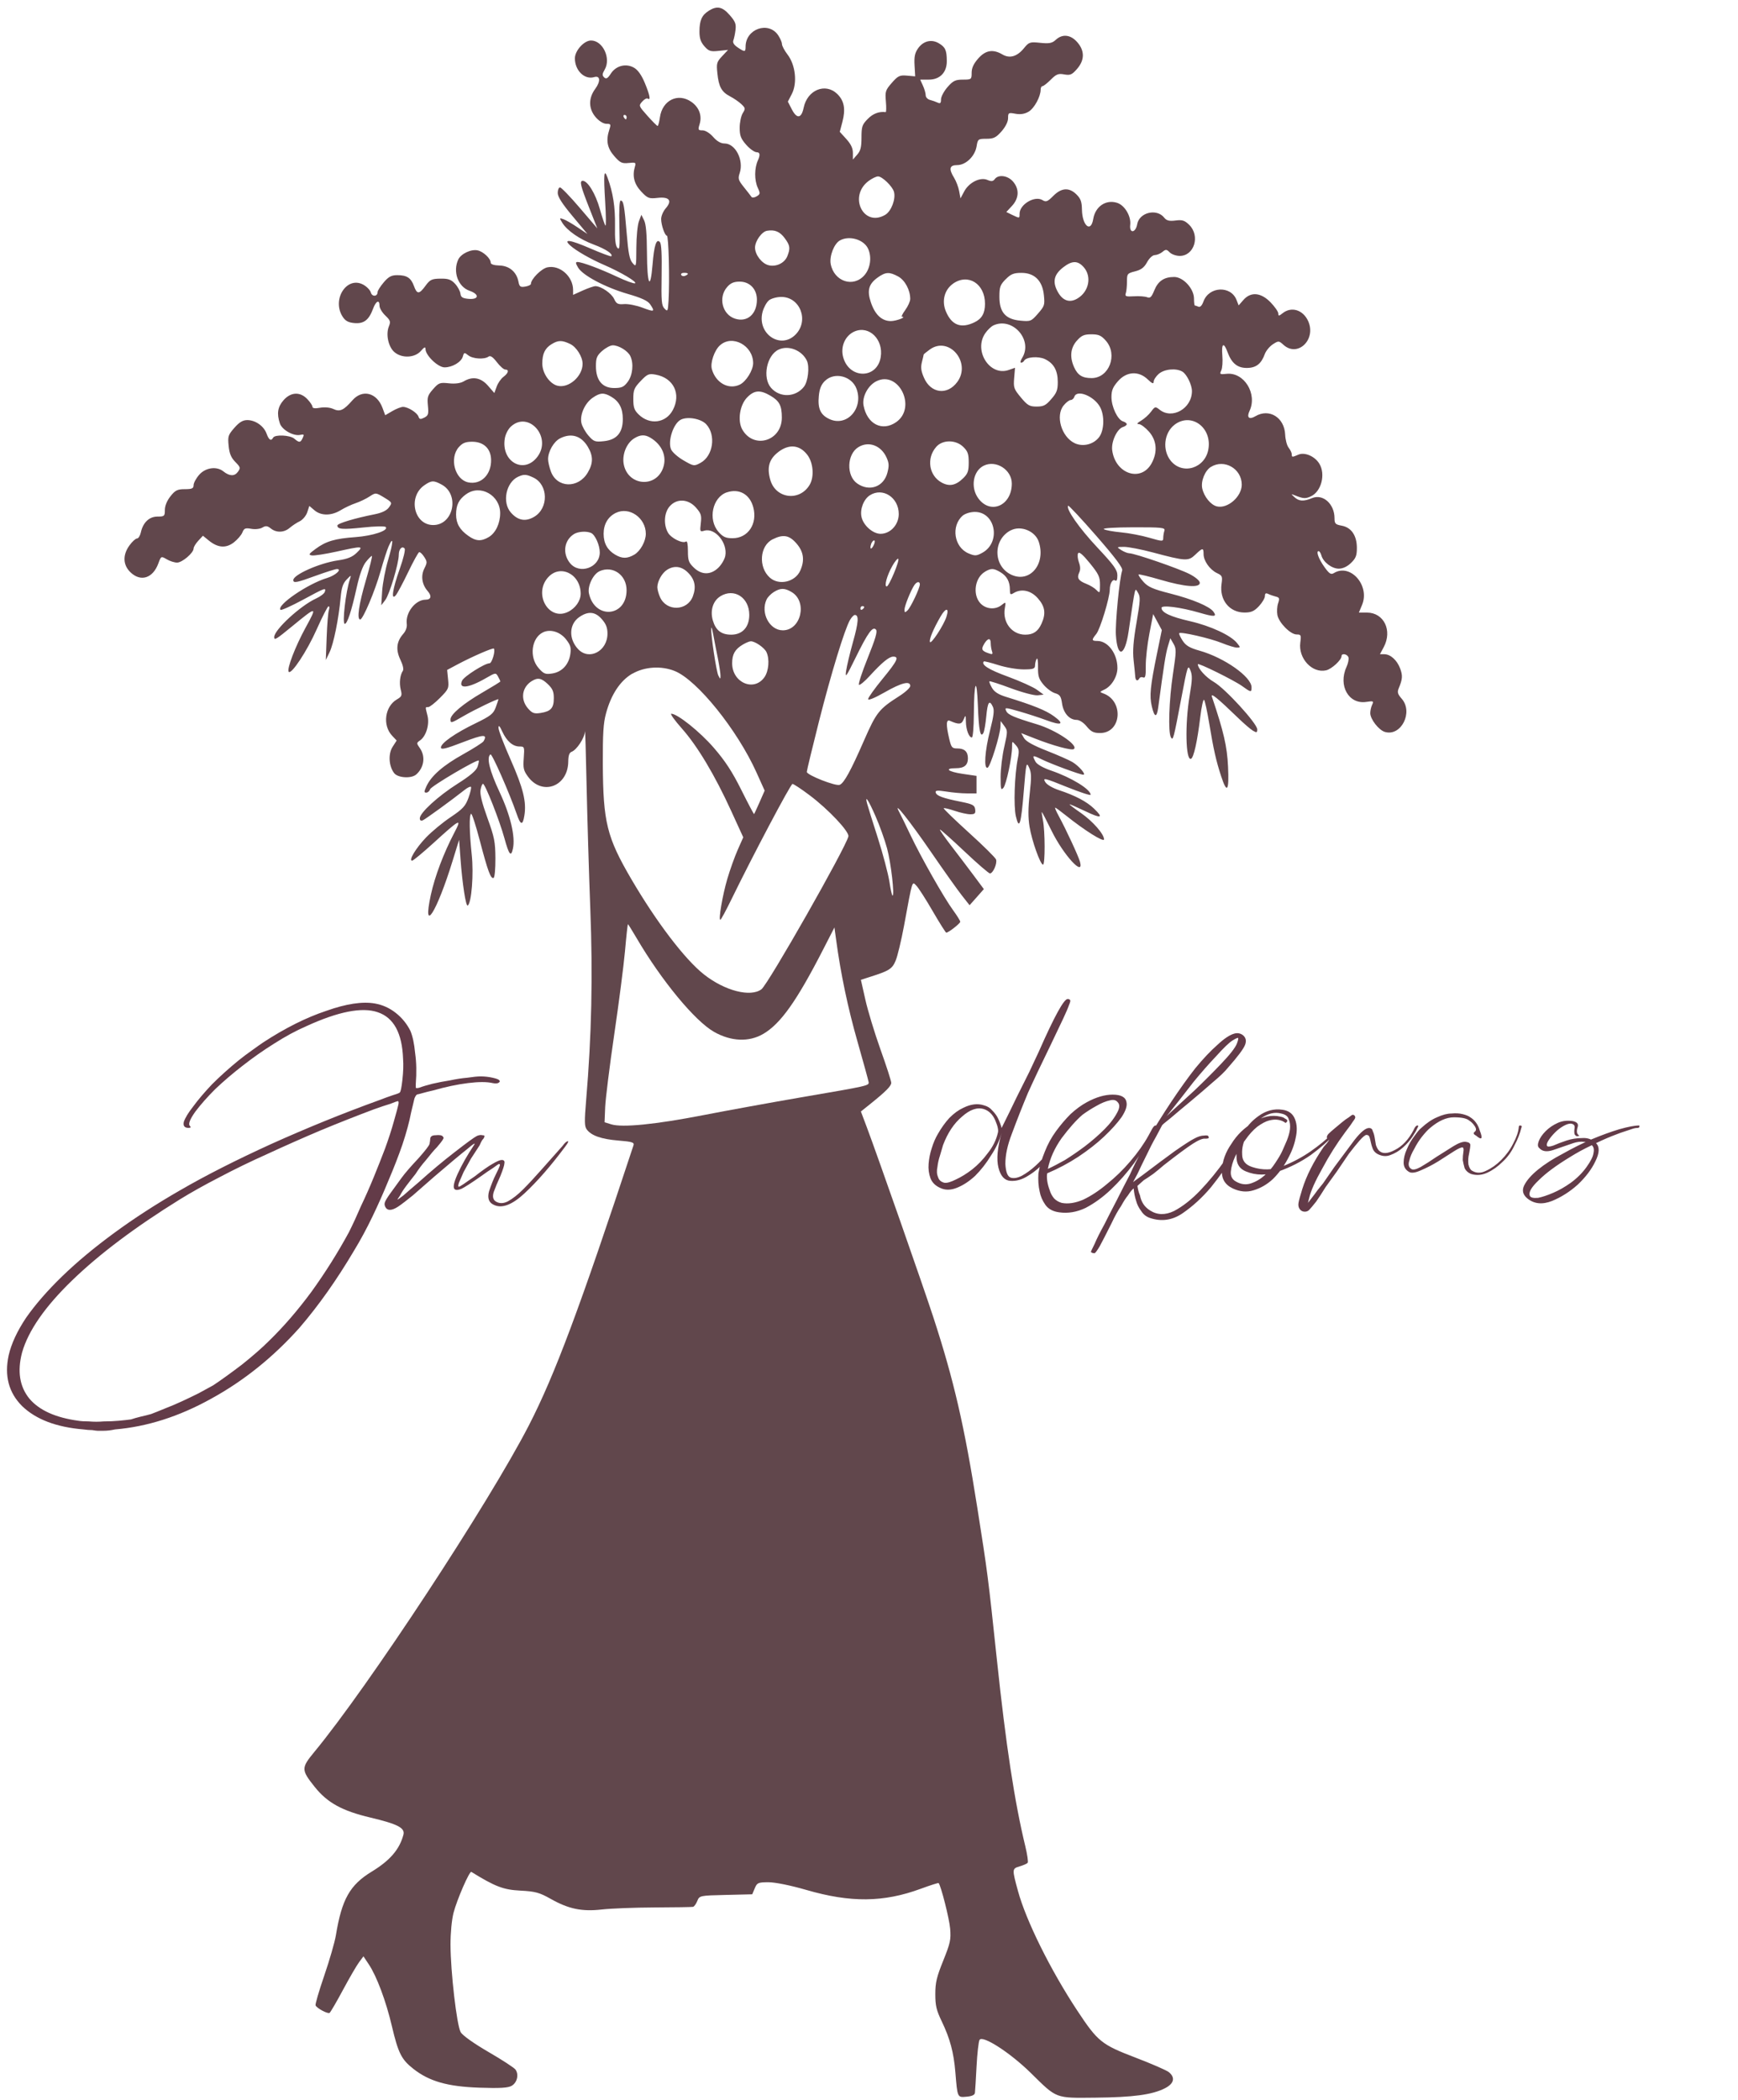 <svg xmlns="http://www.w3.org/2000/svg" fill="none" viewBox="0 0 221 267" height="267" width="221">
<path fill="#61474C" d="M90.104 1.388C89.242 1.925 88.943 2.604 88.943 4.013C88.943 4.874 89.096 5.339 89.57 5.881C90.115 6.504 90.354 6.581 91.388 6.468L92.576 6.343L91.826 7.141C91.133 7.883 91.088 8.05 91.219 9.313C91.393 11.035 91.753 11.687 92.836 12.253C93.31 12.498 93.953 12.942 94.263 13.233C94.792 13.737 94.807 13.806 94.443 14.392C94.232 14.735 94.057 15.569 94.057 16.236C94.057 17.252 94.198 17.619 94.885 18.405C95.346 18.933 95.948 19.356 96.229 19.356C96.635 19.356 96.685 19.692 96.378 20.372C95.919 21.381 95.909 22.895 96.362 23.887C96.688 24.59 96.672 24.683 96.213 24.962C95.94 25.126 95.646 25.162 95.555 25.031C95.469 24.903 95.037 24.346 94.596 23.798C93.878 22.901 93.823 22.716 94.057 22.004C94.602 20.366 93.518 18.241 92.135 18.241C91.656 18.241 91.167 17.962 90.685 17.407C90.26 16.922 89.695 16.573 89.336 16.573C88.768 16.573 88.737 16.517 88.961 15.781C89.292 14.696 88.896 13.633 87.909 12.947C86.203 11.762 84.216 12.742 83.912 14.923C83.826 15.524 83.693 16.013 83.617 16.013C83.542 16.013 82.963 15.438 82.333 14.729C81.206 13.463 81.195 13.439 81.667 12.909C81.924 12.611 82.245 12.447 82.37 12.536C82.768 12.816 82.633 12.086 81.99 10.54C81.591 9.575 81.122 8.902 80.643 8.622C79.62 8.017 78.331 8.336 77.672 9.358C77.273 9.974 77.083 10.082 76.828 9.843C76.555 9.581 76.565 9.414 76.898 8.836C77.719 7.409 76.646 5.148 75.154 5.148C74.268 5.148 73.102 6.441 73.102 7.415C73.102 8.97 74.333 10.168 75.557 9.802C76.331 9.569 76.396 10.335 75.688 11.297C74.797 12.504 74.833 13.856 75.766 14.923C76.18 15.399 76.74 15.739 77.104 15.739C77.672 15.739 77.703 15.805 77.487 16.46C77.029 17.848 77.203 18.814 78.107 19.844C78.852 20.696 79.086 20.809 79.935 20.72C80.823 20.622 80.891 20.661 80.737 21.176C80.378 22.374 80.633 23.395 81.537 24.352C82.349 25.213 82.523 25.281 83.622 25.156C85.12 24.989 85.513 25.505 84.646 26.491C84.331 26.857 84.07 27.462 84.07 27.843C84.07 28.603 84.539 29.962 84.799 29.962C85.023 29.962 85.164 35.574 85.01 38.229C84.93 39.584 84.898 39.647 84.495 39.23C84.12 38.84 84.076 38.321 84.13 34.946C84.172 32.321 84.107 31.001 83.912 30.778C83.471 30.271 83.172 31.189 82.974 33.662C82.693 37.064 82.284 36.203 82.266 32.172C82.25 29.717 82.146 28.502 81.901 28.004L81.555 27.307L81.242 28.141C81.068 28.603 80.922 30.093 80.917 31.481C80.906 33.965 80.901 33.983 80.432 33.435C80.055 33 79.898 32.211 79.69 29.678C79.391 26.086 79.279 25.499 78.924 25.499C78.766 25.499 78.706 26.652 78.76 28.695C78.831 31.424 78.792 31.835 78.5 31.505C78.258 31.225 78.172 30.432 78.203 28.657C78.237 26.309 77.948 24.465 77.247 22.57C76.805 21.37 76.734 22.085 76.953 25.68C77.06 27.393 77.073 28.74 76.99 28.683C76.904 28.627 76.581 27.662 76.266 26.547C75.732 24.641 74.734 22.99 74.104 22.99C73.664 22.99 73.805 23.58 74.898 26.36L75.951 29.032L73.724 26.428C72.503 24.995 71.37 23.825 71.211 23.825C71.049 23.825 70.919 24.14 70.919 24.527C70.919 25.019 71.484 25.898 72.812 27.486L74.698 29.747L73.456 28.913C72.776 28.451 71.963 27.98 71.659 27.873C71.12 27.68 71.115 27.691 71.495 28.317C72.104 29.312 73.711 30.426 75.508 31.094C77.023 31.66 77.982 32.297 77.732 32.577C77.672 32.64 76.445 32.184 75.008 31.561C72.482 30.465 71.544 30.34 72.529 31.225C73.26 31.886 75.133 32.956 76.826 33.685C78.93 34.594 81.096 35.878 80.747 36.015C80.591 36.078 79.549 35.694 78.432 35.169C76.336 34.183 74 33.307 73.424 33.307C73.172 33.307 73.185 33.462 73.5 34.004C74.07 34.999 76.969 36.539 79.815 37.362C81.57 37.871 82.37 38.235 82.674 38.688C83.323 39.641 83.213 39.691 81.706 39.12C80.932 38.825 79.878 38.619 79.365 38.658C78.57 38.72 78.378 38.625 78.096 38.014C77.768 37.293 76.435 36.379 75.706 36.379C75.497 36.379 74.773 36.632 74.099 36.933L72.872 37.487V36.864C72.872 35.136 71.18 33.65 69.602 33.986C68.833 34.153 67.51 35.485 67.51 36.09C67.51 36.215 67.188 36.37 66.789 36.432C66.169 36.539 66.049 36.447 65.924 35.804C65.69 34.57 64.758 33.781 63.5 33.754C62.81 33.736 62.396 33.599 62.396 33.388C62.396 32.869 61.458 31.984 60.734 31.829C59.906 31.648 58.617 32.258 58.273 32.988C57.55 34.535 58.245 36.459 59.7 36.963C60.979 37.404 60.919 38.098 59.612 37.996C58.812 37.928 58.604 37.797 58.544 37.317C58.503 36.992 58.193 36.426 57.849 36.06C57.359 35.536 56.982 35.404 55.992 35.422C54.909 35.437 54.669 35.553 54.107 36.328C53.302 37.43 53.029 37.436 52.638 36.364C52.26 35.324 51.737 34.981 50.513 34.981C49.768 34.981 49.409 35.175 48.792 35.899C48.362 36.408 48.013 36.957 48.013 37.129C48.013 37.716 47.31 37.755 47.154 37.186C47.07 36.876 46.635 36.432 46.195 36.191C44.099 35.05 42.154 38.077 43.575 40.27C43.925 40.806 44.3 41.005 45.078 41.074C46.271 41.175 46.909 40.681 47.438 39.248C47.807 38.247 48.258 38.041 48.258 38.869C48.258 39.167 48.586 39.721 48.992 40.109C49.641 40.731 49.695 40.889 49.445 41.506C49.047 42.501 49.375 44.065 50.125 44.738C51.052 45.572 52.724 45.516 53.508 44.625C53.956 44.11 54.107 44.047 54.107 44.375C54.107 45.179 55.693 46.702 56.531 46.702C57.526 46.702 58.664 46.022 58.857 45.31C59.003 44.789 59.057 44.783 59.536 45.167C60.109 45.629 61.583 45.721 62.117 45.337C62.352 45.167 62.667 45.373 63.18 46.04C63.578 46.562 64.057 46.981 64.247 46.981C64.766 46.981 64.656 47.428 64.018 47.908C63.703 48.14 63.315 48.7 63.154 49.153L62.859 49.964L62.047 49.031C61.143 47.997 60.091 47.81 58.964 48.483C58.557 48.724 57.875 48.817 57.081 48.73C55.938 48.605 55.779 48.662 55.065 49.478C54.375 50.265 54.307 50.494 54.411 51.572C54.516 52.651 54.466 52.824 53.948 53.092C53.477 53.336 53.333 53.315 53.219 52.973C53.05 52.463 51.88 51.727 51.247 51.727C51.003 51.727 50.388 51.966 49.888 52.258L48.982 52.788L48.646 51.876C47.927 49.91 46.081 49.436 44.81 50.893C43.69 52.171 43.216 52.383 42.388 51.995C41.969 51.796 41.276 51.733 40.7 51.835C40.083 51.951 39.732 51.909 39.732 51.721C39.732 51.554 39.443 51.117 39.083 50.744C38.167 49.77 36.979 49.827 36.055 50.875C35.307 51.733 35.172 52.576 35.586 53.822C35.859 54.65 37.312 55.472 38.177 55.285C38.656 55.18 38.7 55.234 38.49 55.678C38.206 56.294 38.052 56.306 37.427 55.77C36.893 55.308 34.961 55.216 34.732 55.639C34.474 56.119 34.193 55.946 33.898 55.13C33.55 54.158 32.471 53.405 31.443 53.405C30.875 53.405 30.43 53.673 29.802 54.388C29.008 55.302 28.953 55.466 29.073 56.682C29.172 57.665 29.378 58.168 29.917 58.722C30.586 59.402 30.604 59.485 30.245 59.989C29.826 60.569 29.182 60.549 28.404 59.926C27.549 59.241 26.133 59.44 25.331 60.355C24.935 60.805 24.617 61.398 24.617 61.678C24.617 62.095 24.417 62.187 23.497 62.187C22.581 62.187 22.281 62.318 21.672 63.096C21.221 63.671 20.963 64.311 20.963 64.836C20.963 65.613 20.904 65.67 20.029 65.67C18.977 65.67 18.182 66.424 17.909 67.69C17.812 68.113 17.599 68.455 17.424 68.455C17.25 68.455 16.82 68.843 16.477 69.316C15.578 70.541 15.622 71.825 16.591 72.754C17.893 74.011 19.445 73.514 20.135 71.625C20.479 70.687 20.49 70.684 21.198 71.098C21.591 71.333 22.18 71.521 22.516 71.521C23.169 71.521 24.617 70.287 24.617 69.728C24.617 69.54 24.885 69.102 25.211 68.747L25.805 68.107L26.547 68.712C27.695 69.65 28.729 69.728 29.737 68.953C30.206 68.586 30.695 68.017 30.826 67.678C31.029 67.159 31.198 67.091 31.953 67.228C32.443 67.32 33.07 67.246 33.365 67.067C33.779 66.817 34.003 66.835 34.427 67.177C35.141 67.752 36.12 67.719 36.833 67.109C37.154 66.835 37.727 66.45 38.112 66.269C38.49 66.081 38.925 65.566 39.07 65.122L39.333 64.317L39.992 64.877C40.836 65.589 42.133 65.583 43.312 64.865C43.825 64.55 44.68 64.15 45.219 63.969C45.753 63.79 46.55 63.409 46.984 63.123C47.768 62.61 47.789 62.61 48.836 63.242C49.88 63.876 49.885 63.9 49.466 64.493C49.169 64.904 48.573 65.196 47.615 65.384C45.078 65.887 42.901 66.543 42.901 66.805C42.901 67.29 43.555 67.341 46.195 67.058C47.659 66.897 48.94 66.873 49.052 66.999C49.44 67.445 47.398 68.119 45.219 68.28C42.594 68.467 41.445 68.804 40.122 69.787C39.258 70.419 39.198 70.535 39.648 70.609C39.938 70.66 41.341 70.442 42.768 70.13C46.125 69.388 46.276 69.391 45.357 70.276C44.805 70.815 44.18 71.065 42.961 71.241C40.641 71.578 37.297 73.058 37.297 73.743C37.297 74.166 37.721 74.08 40.193 73.177C41.45 72.722 42.643 72.343 42.841 72.343C43.552 72.343 42.648 73.159 41.599 73.475C39.138 74.211 35.146 76.94 35.667 77.527C35.75 77.625 37.008 77.059 38.461 76.279C41.344 74.718 41.495 74.661 41.3 75.245C41.227 75.462 40.727 75.844 40.188 76.088C38.2 76.997 34.867 80.068 34.867 80.989C34.867 81.445 35.091 81.308 37.143 79.624C40.307 77.026 40.372 77.026 38.88 79.749C37.547 82.18 36.43 85.088 36.714 85.407C37.052 85.788 39.06 82.74 40.276 79.994C40.99 78.391 41.664 77.077 41.779 77.077C41.893 77.077 41.914 77.294 41.82 77.563C41.724 77.831 41.599 79.365 41.539 80.977L41.43 83.905L41.904 82.922C42.419 81.868 43.073 78.629 43.315 75.957C43.432 74.691 43.607 74.166 44.081 73.675C44.643 73.085 44.68 73.079 44.505 73.594C43.966 75.188 43.487 79.308 43.841 79.308C44.159 79.308 44.685 77.718 45.352 74.715C45.721 73.052 46.122 71.944 46.526 71.438C46.865 71.014 47.208 70.672 47.289 70.672C47.37 70.672 47.023 72.081 46.516 73.806C45.628 76.821 45.352 78.754 45.802 78.754C46.151 78.754 47.675 75.159 48.393 72.623C48.76 71.321 49.221 69.9 49.414 69.459C50.055 68.017 50.023 68.917 49.365 71.14C49.005 72.337 48.661 74.137 48.596 75.129L48.482 76.946L48.987 76.288C49.526 75.588 50.708 71.625 50.708 70.535C50.708 69.796 51.117 69.358 51.45 69.733C51.57 69.871 51.302 70.997 50.823 72.343C49.914 74.896 49.69 76.416 50.328 75.674C50.523 75.45 51.221 74.143 51.885 72.766C52.544 71.39 53.182 70.237 53.297 70.198C53.411 70.156 53.703 70.425 53.938 70.797C54.336 71.42 54.336 71.515 53.961 72.263C53.487 73.207 53.648 74.303 54.38 75.141C54.93 75.769 54.82 76.237 54.122 76.237C52.828 76.237 51.547 77.876 51.721 79.296C51.776 79.731 51.612 80.205 51.266 80.596C50.419 81.564 50.305 82.597 50.911 83.867C51.227 84.522 51.357 85.088 51.232 85.27C50.862 85.812 50.747 86.834 50.958 87.68C51.146 88.422 51.091 88.553 50.453 88.925C48.935 89.822 48.622 92.19 49.844 93.51L50.438 94.142L49.93 94.931C49.341 95.837 49.435 97.413 50.128 98.295C50.607 98.9 52.31 99.001 52.925 98.459C53.917 97.586 54.128 96.185 53.409 95.143C52.943 94.466 52.943 94.457 53.427 94.115C54.195 93.567 54.635 92.08 54.357 90.975C54.068 89.816 54.057 89.893 54.45 89.893C54.63 89.893 55.305 89.369 55.938 88.729C57.042 87.617 57.091 87.507 56.977 86.366L56.857 85.168L58.229 84.436C60.07 83.461 62.685 82.323 62.8 82.454C63.029 82.717 62.552 84.322 62.247 84.322C61.638 84.322 59.023 85.979 58.763 86.521C58.24 87.638 59.562 87.498 61.812 86.196C63.01 85.505 63.05 85.499 63.333 86.012C63.495 86.303 63.625 86.584 63.625 86.628C63.625 86.679 62.607 87.308 61.362 88.028C58.922 89.438 57.286 90.814 57.286 91.443C57.286 91.973 57.331 91.967 58.943 91.031C60.43 90.168 63.38 88.758 63.38 88.901C63.38 88.946 63.224 89.411 63.034 89.929C62.74 90.74 62.391 91.014 60.505 91.934C57.893 93.194 56.068 94.466 56.068 95.026C56.068 95.342 56.688 95.193 58.867 94.353C61.508 93.337 62.026 93.314 61.482 94.24C61.383 94.404 60.211 95.152 58.878 95.897C56.341 97.306 54.815 98.646 54.216 99.978C53.911 100.651 53.911 100.764 54.206 100.764C54.396 100.764 54.615 100.571 54.695 100.332C54.831 99.936 60.69 96.483 60.875 96.689C60.919 96.74 60.849 97.094 60.724 97.475C60.57 97.952 59.766 98.637 58.193 99.629C55.724 101.193 53.383 103.329 53.383 104.027C53.383 104.301 53.523 104.39 53.776 104.277C54.135 104.116 57.419 101.73 59.068 100.428C59.445 100.127 59.815 99.948 59.885 100.035C59.961 100.121 59.815 100.744 59.57 101.423C59.193 102.471 58.857 102.838 57.31 103.878C56.307 104.545 54.906 105.71 54.182 106.458C52.878 107.822 51.917 109.416 52.404 109.416C52.544 109.416 53.753 108.409 55.099 107.188C58.503 104.083 58.779 103.946 57.789 105.823C56.401 108.477 55.3 111.397 54.781 113.777C53.672 118.916 55.534 115.997 57.56 109.41L58.378 106.761L58.552 109.13C58.789 112.383 59.242 115.291 59.477 115.118C59.961 114.781 60.25 111.105 59.984 108.65C59.682 105.79 59.646 103.636 59.901 103.455C60 103.38 60.5 104.911 61.008 106.851C62.042 110.786 62.406 111.766 62.766 111.603C62.906 111.54 63 110.456 62.995 109.124C62.979 107.006 62.875 106.458 61.971 103.964C61.279 102.045 61.008 100.937 61.104 100.413C61.177 99.99 61.318 99.647 61.417 99.647C61.688 99.647 63.518 104.295 64.138 106.55C64.721 108.68 64.982 108.999 65.221 107.891C65.555 106.377 64.906 103.636 63.513 100.669C62.242 97.952 61.836 96.278 62.367 95.905C62.56 95.768 64.787 100.824 65.701 103.478C66.195 104.923 66.469 104.98 66.677 103.684C66.963 101.947 66.534 100.207 64.938 96.591C64.078 94.651 63.375 92.819 63.385 92.515C63.393 92.134 63.539 92.277 63.867 93.001C64.443 94.24 65.206 94.901 66.07 94.901C66.688 94.901 66.703 94.943 66.599 96.376C66.503 97.666 66.573 97.961 67.143 98.739C68.963 101.211 72.229 99.984 72.258 96.808C72.268 96.042 72.393 95.685 72.682 95.575C73.331 95.336 74.333 93.817 74.383 92.989C74.409 92.584 74.5 95.631 74.588 99.772C74.677 103.91 74.888 111.019 75.062 115.577C75.393 124.064 75.227 131.652 74.534 139.836C74.305 142.577 74.315 143.176 74.604 143.575C75.177 144.368 76.471 144.82 78.641 144.996C80.393 145.139 80.677 145.231 80.552 145.607C73.716 166.321 70.552 174.788 67.247 181.211C62.161 191.09 46.836 214.417 39.953 222.74C38.286 224.763 38.286 224.996 40.031 227.182C41.625 229.175 43.51 230.215 47.094 231.061C50.573 231.889 51.526 232.378 51.297 233.248C50.802 235.113 49.594 236.519 47.268 237.934C44.479 239.635 43.461 241.447 42.708 246.043C42.562 246.916 41.893 249.228 41.224 251.174C40.557 253.122 40.057 254.823 40.128 254.948C40.341 255.341 41.685 256.051 41.914 255.89C42.029 255.806 42.802 254.486 43.625 252.949C44.45 251.415 45.367 249.833 45.672 249.434L46.216 248.704L46.896 249.726C47.904 251.236 49.086 254.394 49.833 257.588C50.638 261.002 51.052 261.824 52.55 262.998C54.575 264.598 56.901 265.259 60.938 265.402C63.583 265.494 64.628 265.432 65.081 265.152C65.771 264.735 66 263.719 65.544 263.096C65.38 262.867 63.833 261.857 62.107 260.859C60.25 259.78 58.807 258.753 58.578 258.344C58.083 257.483 57.294 250.673 57.286 247.217C57.286 245.701 57.44 244.083 57.669 243.175C58.099 241.509 59.7 237.827 59.935 237.97C62.974 239.847 64.013 240.24 66.159 240.35C68.055 240.446 68.599 240.595 70.008 241.39C72.297 242.686 73.99 243.038 76.529 242.749C77.667 242.617 80.682 242.501 83.232 242.489C85.779 242.48 87.984 242.445 88.128 242.412C88.273 242.376 88.518 242.039 88.667 241.664C88.938 240.985 88.997 240.973 92.299 240.898L95.654 240.818L95.974 240.052C96.268 239.346 96.404 239.287 97.737 239.287C98.583 239.287 100.565 239.692 102.536 240.264C108.161 241.896 112.344 241.858 117.081 240.115C118.286 239.671 119.305 239.346 119.352 239.391C119.656 239.74 120.714 243.919 120.818 245.18C120.932 246.592 120.844 247 119.94 249.252C119.096 251.346 118.932 252.038 118.932 253.509C118.932 254.984 119.065 255.547 119.771 257.016C120.802 259.167 121.276 260.942 121.482 263.433C121.75 266.698 121.727 266.653 122.898 266.549C123.589 266.492 123.943 266.329 123.971 266.049C124.003 265.819 124.091 264.3 124.177 262.679C124.26 261.058 124.432 259.551 124.552 259.334C124.917 258.672 128.44 260.942 131.083 263.54C134.432 266.835 134.128 266.722 139.299 266.671C144.099 266.624 146.495 266.299 148.107 265.489C149.294 264.89 149.484 264.112 148.612 263.415C148.318 263.183 146.411 262.354 144.38 261.577C140.063 259.926 139.589 259.545 136.979 255.595C133.583 250.45 130.479 244.193 129.443 240.401C128.68 237.604 128.68 237.559 129.651 237.267C130.12 237.13 130.581 236.93 130.674 236.82C130.771 236.719 130.63 235.759 130.37 234.687C129.013 229.086 127.904 221.829 126.747 210.851C125.643 200.441 125.583 199.974 124.271 191.665C122.63 181.262 121.286 175.44 118.682 167.462C117.404 163.547 111.549 146.822 110.203 143.25L109.469 141.302L110.607 140.39C112.643 138.755 113.328 138.07 113.328 137.655C113.328 137.426 112.714 135.519 111.958 133.413C111.206 131.304 110.341 128.456 110.034 127.073L109.469 124.562L110.607 124.196C113.057 123.421 113.443 123.18 113.88 122.146C114.12 121.595 114.599 119.59 114.953 117.695C116.057 111.704 115.961 112.02 116.536 112.607C116.805 112.887 117.74 114.343 118.607 115.845C119.477 117.341 120.25 118.568 120.323 118.568C120.604 118.568 122.102 117.397 122.102 117.18C122.102 117.055 121.695 116.405 121.208 115.735C120.049 114.159 117.12 108.999 115.773 106.16C115.193 104.932 114.549 103.621 114.344 103.231C113.443 101.554 115.688 104.384 118.438 108.388C120.018 110.688 121.755 113.131 122.299 113.822L123.289 115.079L124.198 114.057L125.104 113.03L123.792 111.266C122.844 109.997 121.885 108.737 120.917 107.479C120.065 106.365 119.435 105.46 119.526 105.46C119.615 105.46 121.023 106.714 122.648 108.245C124.271 109.779 125.729 111.037 125.878 111.037C126.268 111.037 126.828 109.77 126.656 109.267C126.578 109.038 125.031 107.509 123.208 105.859C121.391 104.208 119.945 102.814 120 102.752C120.055 102.689 120.677 102.838 121.388 103.076C122.096 103.318 122.99 103.517 123.372 103.517C123.961 103.517 124.068 103.416 124.003 102.895C123.932 102.364 123.682 102.227 122.221 101.935C119.891 101.468 119.102 101.182 118.982 100.758C118.901 100.481 119.185 100.452 120.31 100.627C121.094 100.755 122.286 100.863 122.953 100.863H124.172V98.637L122.406 98.378C120.534 98.104 120.01 97.66 121.568 97.66C122.604 97.66 123.078 97.27 123.078 96.403C123.078 95.536 122.62 95.149 121.742 95.149C121.052 95.149 120.964 95.038 120.693 93.891C120.279 92.116 120.305 91.425 120.789 91.636C121.94 92.143 122.266 92.11 122.529 91.469C122.789 90.853 122.805 90.865 122.82 91.749C122.839 92.765 123.208 93.754 123.578 93.754C123.714 93.754 123.818 92.485 123.833 90.763C123.857 86.584 124.201 85.88 124.346 89.73C124.461 92.876 124.667 93.88 125.049 93.171C125.159 92.965 125.326 92.012 125.414 91.049C125.583 89.232 125.81 88.907 126.253 89.855C126.453 90.278 126.367 90.981 125.898 92.834C125.224 95.491 125.076 97.785 125.583 97.598C125.919 97.475 127.172 93.468 127.216 92.36L127.245 91.666L127.701 92.286C128.143 92.896 128.143 92.962 127.701 94.937C127.445 96.048 127.237 97.767 127.237 98.762C127.237 100.344 127.276 100.514 127.591 100.154C127.956 99.737 128.693 96.245 128.693 94.925C128.693 94.189 128.693 94.189 129.172 94.738C129.576 95.205 129.617 95.456 129.427 96.403C129.003 98.527 128.872 102.477 129.177 103.779C129.602 105.585 129.836 104.831 130.19 100.481C130.479 96.963 130.51 96.826 130.854 97.574C131.159 98.235 131.169 98.757 130.935 100.907C130.729 102.752 130.724 103.91 130.914 105.087C131.193 106.845 132.286 109.922 132.63 109.922C132.906 109.922 132.896 105.635 132.617 104.277C132.503 103.699 132.438 103.231 132.477 103.231C132.516 103.231 133.076 104.31 133.719 105.623C135.221 108.683 137.857 111.567 137.333 109.574C137.159 108.895 135.542 105.412 134.617 103.717C134.302 103.142 134.104 102.671 134.174 102.671C134.242 102.671 134.862 103.124 135.536 103.666C137.896 105.561 140.388 107.125 140.388 106.708C140.388 106.035 138.951 104.402 137.443 103.35C136.648 102.805 136 102.308 136 102.257C136 102.203 136.878 102.588 137.951 103.1C140.036 104.104 140.383 104.015 139.109 102.793C138.19 101.908 136.708 101.125 134.677 100.458C133.805 100.166 133.096 99.749 132.891 99.385C132.576 98.846 132.857 98.914 135.609 100.029C137.302 100.708 138.68 101.164 138.68 101.039C138.68 100.344 136.234 98.846 133.685 97.973C132.63 97.612 131.862 97.174 131.672 96.832C131.214 95.986 131.279 95.959 132.445 96.528C133.68 97.133 137.346 98.488 137.753 98.488C138.156 98.488 137.203 97.38 136.365 96.877C135.961 96.632 134.487 95.986 133.096 95.438C131.378 94.764 130.445 94.246 130.206 93.823L129.852 93.2L131.643 93.903C133.924 94.8 136.26 95.432 136.539 95.232C137.198 94.77 134.284 92.807 131.846 92.077C128.943 91.201 128.174 90.871 127.956 90.403C127.724 89.917 127.794 89.917 129.602 90.436C130.635 90.734 132.172 91.231 133.01 91.544C134.997 92.286 135.422 92.08 134.023 91.058C132.99 90.305 131.424 89.673 127.924 88.591C126.966 88.297 126.427 87.954 126.138 87.445C125.909 87.045 125.763 86.676 125.813 86.616C125.865 86.56 127.096 86.953 128.549 87.498C130 88.034 131.529 88.44 131.948 88.392L132.706 88.308L131.852 87.686C131.383 87.343 129.711 86.59 128.141 86.012C125.698 85.121 124.737 84.504 125.099 84.087C125.146 84.036 125.969 84.242 126.932 84.546C127.891 84.853 129.336 85.1 130.146 85.1C131.372 85.1 131.607 85.019 131.612 84.614C131.612 84.346 131.703 83.962 131.813 83.774C131.927 83.569 132.003 83.998 131.992 84.802C131.977 85.967 132.086 86.321 132.695 87.045C133.091 87.519 133.75 88.005 134.154 88.124C134.773 88.308 134.917 88.52 135.047 89.426C135.221 90.653 135.984 91.517 136.898 91.517C137.258 91.517 137.781 91.86 138.185 92.354C138.734 93.025 139.076 93.188 139.883 93.188C142.628 93.188 142.938 89.071 140.263 88.142C139.813 87.981 139.823 87.948 140.411 87.674C141.349 87.239 142.089 86.017 142.089 84.915C142.089 83.101 140.885 81.483 139.539 81.483C138.794 81.483 138.776 81.358 139.404 80.59C139.898 79.979 141.109 76.005 141.115 74.959C141.12 74.166 141.484 73.565 141.815 73.8C141.99 73.925 142.083 73.696 142.083 73.153C142.083 72.459 141.674 71.881 139.518 69.582C137.221 67.133 135.5 64.672 135.826 64.293C135.891 64.219 137.497 65.938 139.393 68.113C141.865 70.952 142.802 72.2 142.693 72.522C142.354 73.532 141.799 79.213 141.893 80.715C142.083 83.739 143.042 83.476 143.51 80.274C144.404 74.244 144.294 74.697 144.698 75.346C145.029 75.882 145.008 76.267 144.518 79.139C144.109 81.513 144.016 82.74 144.146 83.929C144.245 84.808 144.339 85.743 144.354 86.012C144.391 86.542 144.654 86.658 144.883 86.235C144.964 86.086 145.177 86.035 145.367 86.122C145.638 86.235 145.706 85.925 145.693 84.647C145.682 83.75 145.891 81.906 146.156 80.542L146.635 78.066L147.734 80.098L147.12 83.089C146.266 87.245 146.146 88.454 146.461 89.798C146.799 91.243 147.099 91.282 147.279 89.917C147.992 84.591 148.237 83.044 148.508 82.165L148.815 81.141L149.221 81.844C149.599 82.502 149.589 82.752 149.146 85.711C148.651 89.003 148.516 93.051 148.885 93.719C149.161 94.222 149.216 94.017 150.229 88.684C150.992 84.647 151.057 84.459 151.362 85.201C151.63 85.857 151.62 86.366 151.271 88.434C150.664 92.065 150.763 96.722 151.44 96.466C151.786 96.334 152.245 94.291 152.62 91.186C152.779 89.849 153.003 88.851 153.109 88.97C153.214 89.089 153.513 90.454 153.768 92.003C154.32 95.319 154.635 96.719 155.284 98.7C156.029 100.97 156.302 100.577 156.154 97.449C156.034 94.883 155.604 93.025 154.112 88.597C153.906 87.999 154.766 88.69 157.435 91.27C158.169 91.985 159.023 92.715 159.323 92.894C159.792 93.168 159.87 93.144 159.87 92.727C159.87 91.991 155.789 87.525 154.362 86.703C153.328 86.104 152.315 84.984 152.315 84.442C152.315 84.209 156.922 86.485 157.935 87.212C159.078 88.04 159.143 88.043 159.143 87.376C159.143 86.047 155.682 83.607 152.523 82.717C151.266 82.365 150.786 82.073 150.372 81.439C150.078 80.983 149.888 80.56 149.945 80.497C150.133 80.28 153.878 81.141 155.359 81.742C156.159 82.067 157.026 82.329 157.286 82.329C157.745 82.329 157.745 82.311 157.31 81.763C156.526 80.777 153.982 79.588 151.346 78.978C148.831 78.403 147.693 77.87 147.693 77.277C147.693 76.883 150.133 77.196 152.544 77.899C154.43 78.448 154.776 78.424 154.297 77.762C153.807 77.089 151.635 76.174 148.815 75.456C146.609 74.896 145.971 74.616 145.388 73.955C144.992 73.508 144.719 73.091 144.779 73.034C144.839 72.978 146.096 73.276 147.568 73.708C150.677 74.616 152.565 74.759 152.565 74.092C152.565 73.839 152.031 73.377 151.286 72.99C149.969 72.304 144.32 70.35 143.591 70.335C143.367 70.329 142.911 70.144 142.573 69.93C141.969 69.534 141.969 69.528 142.938 69.522C143.471 69.522 145.117 69.838 146.591 70.231C150.768 71.345 151.112 71.363 151.995 70.511C152.924 69.62 153.044 69.608 153.044 70.448C153.044 71.288 153.823 72.412 154.74 72.853C155.419 73.171 155.464 73.282 155.328 74.238C155.044 76.273 156.333 77.87 158.25 77.87C159.102 77.87 159.487 77.7 160.086 77.059C160.5 76.615 160.844 76.037 160.844 75.775C160.844 75.433 160.958 75.358 161.268 75.507C161.503 75.62 161.938 75.769 162.227 75.844C162.69 75.957 162.729 76.073 162.521 76.696C162.385 77.089 162.352 77.756 162.43 78.185C162.62 79.171 164.089 80.658 164.878 80.658C165.435 80.658 165.471 80.736 165.341 81.701C165.081 83.712 166.857 85.618 168.62 85.219C169.339 85.052 170.586 83.905 170.586 83.408C170.586 83.009 171.32 83.14 171.464 83.563C171.539 83.78 171.424 84.34 171.211 84.802C170.138 87.171 171.505 89.569 173.734 89.232C174.633 89.095 174.698 89.125 174.479 89.593C174.344 89.873 174.24 90.352 174.24 90.659C174.24 91.431 175.328 92.828 176.107 93.051C178.167 93.647 179.734 90.54 178.242 88.833C177.727 88.246 177.654 87.999 177.852 87.519C178.341 86.342 178.378 85.91 178.047 85.002C177.654 83.935 176.815 83.169 176.021 83.169H175.471L175.956 82.261C177.073 80.154 175.977 77.887 173.826 77.876H172.792L173.195 76.904C174.229 74.434 171.708 71.575 169.617 72.853C169.242 73.079 169.034 72.948 168.435 72.12C167.688 71.083 167.307 70.067 167.672 70.067C167.781 70.067 167.945 70.311 168.026 70.615C168.26 71.464 169.354 72.293 170.237 72.293C170.745 72.293 171.315 72.03 171.789 71.569C172.406 70.967 172.536 70.642 172.536 69.656C172.536 68.086 171.833 67.052 170.612 66.829C169.802 66.68 169.693 66.573 169.693 65.875C169.693 64.064 168.224 62.753 166.844 63.322C165.771 63.769 165.172 63.733 164.607 63.209C164.138 62.774 164.138 62.768 164.622 62.962C165.734 63.409 166.005 63.421 166.708 63.09C168.026 62.467 168.581 60.281 167.76 58.943C167.188 58.002 165.904 57.453 165.107 57.796C164.302 58.145 164.258 58.145 164.258 57.751C164.258 57.566 164.078 57.197 163.865 56.923C163.643 56.649 163.448 55.901 163.419 55.255C163.326 53.068 161.388 51.876 159.63 52.916C158.833 53.39 158.492 53.086 158.888 52.24C159.911 50.053 158.188 47.285 155.964 47.524C155.12 47.616 155.065 47.583 155.294 47.092C155.435 46.794 155.495 45.948 155.43 45.2C155.299 43.642 155.604 43.436 156.089 44.762C156.607 46.171 157.336 46.776 158.534 46.776C159.732 46.776 160.385 46.24 160.828 45.012C160.979 44.601 161.432 44.047 161.846 43.773C162.57 43.305 162.615 43.305 163.214 43.847C165.016 45.468 167.401 43.162 166.344 40.821C165.695 39.385 164.208 38.926 163.089 39.823C162.63 40.195 162.547 40.195 162.547 39.858C162.547 39.635 162.107 39 161.573 38.446C160.344 37.174 159.052 37.055 158.109 38.133L157.505 38.825L157.227 38.115C156.492 36.271 153.721 36.408 153.029 38.327C152.839 38.851 152.609 39.087 152.385 38.988C152.19 38.905 151.984 38.837 151.93 38.837C151.875 38.837 151.826 38.446 151.826 37.967C151.826 36.706 150.464 35.211 149.305 35.211C148.023 35.211 147.255 35.729 146.776 36.918C146.424 37.779 146.255 37.94 145.862 37.785C145.591 37.681 144.839 37.624 144.185 37.666C143.177 37.728 143.021 37.672 143.151 37.287C143.237 37.043 143.302 36.37 143.302 35.798C143.302 34.806 143.346 34.746 144.333 34.496C145.104 34.302 145.497 34.004 145.857 33.337C146.146 32.813 146.555 32.434 146.844 32.428C147.12 32.422 147.557 32.241 147.818 32.023C148.232 31.675 148.346 31.686 148.732 32.08C148.971 32.327 149.549 32.533 150.013 32.533C151.859 32.533 152.638 29.991 151.221 28.588C150.643 28.022 150.333 27.918 149.474 28.034C148.688 28.135 148.336 28.049 148.042 27.674C147.089 26.464 144.867 27 144.604 28.502C144.404 29.637 143.581 29.711 143.716 28.582C143.846 27.48 143.003 26.074 142.029 25.779C140.607 25.338 139.273 26.258 139.01 27.849C138.719 29.637 137.612 28.701 137.578 26.646C137.557 25.63 137.422 25.257 136.878 24.715C135.945 23.798 134.971 23.86 133.935 24.903C133.206 25.636 133.01 25.716 132.563 25.442C131.578 24.834 129.646 25.984 129.646 27.17C129.646 27.775 129.661 27.775 128.708 27.319L127.961 26.953L128.68 26.178C129.591 25.195 129.635 24.018 128.799 23.065C128.13 22.302 126.948 22.153 126.492 22.77C126.279 23.065 126.052 23.089 125.549 22.871C124.641 22.484 123.214 23.19 122.604 24.34L122.135 25.219L121.961 24.286C121.867 23.774 121.576 23.02 121.328 22.615C120.617 21.468 120.729 20.988 121.706 20.988C122.815 20.988 123.971 19.868 124.182 18.602C124.331 17.681 124.38 17.643 125.435 17.643C126.352 17.643 126.661 17.488 127.357 16.695C127.875 16.099 128.185 15.471 128.185 15.015C128.185 14.33 128.234 14.297 129.122 14.461C129.753 14.577 130.299 14.491 130.794 14.199C131.513 13.776 132.326 12.286 132.326 11.395C132.326 11.151 132.432 10.951 132.563 10.951C132.69 10.951 133.164 10.579 133.62 10.123C134.313 9.426 134.583 9.322 135.32 9.459C136.081 9.596 136.305 9.507 136.943 8.774C137.932 7.645 137.945 6.456 136.974 5.354C136.135 4.397 135.091 4.281 134.247 5.065C133.789 5.491 133.414 5.565 132.281 5.446C130.964 5.309 130.833 5.351 130.201 6.131C129.328 7.198 128.388 7.469 127.461 6.921C126.268 6.218 125.315 6.378 124.38 7.445C123.797 8.112 123.552 8.643 123.552 9.253C123.552 10.094 123.523 10.123 122.435 10.123C121.487 10.123 121.188 10.266 120.484 11.071C120.029 11.595 119.656 12.298 119.656 12.635C119.656 13.114 119.56 13.201 119.232 13.046C118.997 12.933 118.557 12.778 118.258 12.703C117.958 12.629 117.708 12.367 117.708 12.11C117.708 11.851 117.549 11.309 117.359 10.889L117.01 10.123H118.104C119.505 10.123 120.393 9.221 120.393 7.794C120.393 6.367 120.195 5.982 119.37 5.497C118.432 4.942 117.38 5.214 116.721 6.173C116.326 6.748 116.232 7.222 116.292 8.306L116.372 9.706L115.328 9.614C114.404 9.533 114.18 9.644 113.406 10.528C112.589 11.464 112.539 11.625 112.648 12.903C112.714 13.657 112.698 14.267 112.617 14.255C111.779 14.148 111.005 14.44 110.341 15.119C109.622 15.855 109.549 16.082 109.544 17.488C109.544 18.721 109.43 19.165 108.995 19.663L108.451 20.285V19.439C108.451 18.846 108.206 18.328 107.617 17.675L106.784 16.758L107.117 15.495C107.547 13.868 107.349 12.802 106.456 11.938C104.953 10.493 102.661 11.431 102.193 13.686C101.909 15.066 101.333 15.152 100.69 13.907L100.182 12.921L100.69 11.938C101.404 10.549 101.154 8.255 100.146 6.942C99.758 6.435 99.432 5.83 99.432 5.601C99.432 5.372 99.208 4.865 98.938 4.463C97.695 2.655 94.807 3.682 94.807 5.932C94.807 6.629 94.711 6.641 93.802 6.03C93.318 5.702 93.143 5.413 93.255 5.121C93.344 4.886 93.469 4.293 93.529 3.79C93.617 3.042 93.495 2.723 92.784 1.913C91.852 0.849 91.182 0.706 90.12 1.37M79.315 14.89C79.398 15.045 79.516 15.17 79.576 15.17C79.635 15.17 79.68 15.045 79.68 14.89C79.68 14.735 79.565 14.61 79.419 14.61C79.276 14.61 79.229 14.735 79.315 14.89ZM110.471 22.99C107.833 24.927 109.789 28.952 112.568 27.307C113.336 26.851 113.924 25.299 113.677 24.39C113.482 23.687 112.174 22.421 111.646 22.427C111.419 22.427 110.891 22.683 110.471 22.99ZM97.537 29.336C96.862 29.449 96.008 30.653 96.008 31.481C96.008 32.384 96.872 33.504 97.732 33.718C98.693 33.96 99.768 33.444 100.117 32.565C100.516 31.561 100.466 31.201 99.787 30.283C99.172 29.443 98.51 29.169 97.537 29.336ZM106.805 30.563C106.065 30.968 105.443 32.565 105.63 33.566C106.06 35.792 108.505 36.602 109.919 34.987C110.677 34.12 110.878 32.67 110.378 31.606C109.833 30.441 107.992 29.905 106.805 30.563ZM135.177 33.998C134.044 34.883 133.818 35.774 134.438 36.98C135.081 38.235 136 38.571 137.047 37.922C138.477 37.043 138.839 35.151 137.813 33.977C137.047 33.102 136.32 33.108 135.177 33.998ZM86.622 34.952C86.701 35.101 86.924 35.148 87.125 35.062C87.63 34.838 87.57 34.684 86.982 34.684C86.706 34.684 86.542 34.806 86.625 34.952M111.659 35.244C110.461 36.078 110.221 36.912 110.737 38.434C111.266 40.01 112.13 40.818 113.281 40.818C114 40.812 115.362 40.278 114.69 40.27C114.576 40.27 114.768 39.879 115.115 39.406C115.458 38.932 115.742 38.303 115.742 38.002C115.742 36.87 115.073 35.622 114.216 35.151C113.102 34.547 112.628 34.564 111.656 35.244M127.875 35.5C127.177 36.221 127.081 36.483 127.081 37.728C127.081 39.697 127.859 40.588 129.742 40.764C131.034 40.886 131.133 40.85 131.982 39.873C132.831 38.899 132.862 38.768 132.742 37.55C132.563 35.691 131.557 34.69 129.885 34.69C128.893 34.69 128.534 34.838 127.88 35.506M121.193 36.06C120.099 36.825 119.724 38.247 120.268 39.566C121.003 41.336 122.185 41.804 123.898 40.981C124.846 40.532 125.25 39.823 125.25 38.619C125.25 36.066 123.109 34.719 121.193 36.054M92.461 36.489C91.297 37.818 91.846 40.001 93.474 40.514C95.021 41.005 96.247 39.933 96.247 38.098C96.247 36.757 95.341 35.804 94.057 35.804C93.323 35.804 92.898 35.98 92.461 36.489ZM97.776 38.184C97.482 38.419 97.117 39.087 96.961 39.668C96.24 42.432 99.258 44.482 101.174 42.519C102.896 40.758 101.747 37.749 99.349 37.749C98.773 37.749 98.07 37.946 97.776 38.178M126.318 41.369C126.034 41.503 125.57 41.947 125.284 42.364C123.758 44.583 125.865 47.878 128.263 47.035L129.068 46.755L128.958 48.063C128.859 49.284 128.919 49.448 129.813 50.527C130.651 51.534 130.914 51.686 131.813 51.686C132.711 51.686 132.995 51.522 133.674 50.738C134.367 49.952 134.503 49.585 134.503 48.569C134.503 47.098 133.995 46.189 132.875 45.653C132.031 45.254 130.484 45.373 130.221 45.864C130.146 46.001 129.982 46.109 129.841 46.109C129.701 46.109 129.766 45.829 129.982 45.492C131.378 43.21 128.742 40.246 126.313 41.369M108.68 42.129C107.464 42.644 106.833 44.089 107.229 45.453C108.026 48.215 111.536 48.182 111.99 45.4C112.354 43.162 110.526 41.354 108.68 42.129ZM136.927 43.311C136.115 44.241 136 45.391 136.583 46.687C137.047 47.708 137.638 48.072 138.82 48.066C141.042 48.051 142.164 45.081 140.622 43.317C140.036 42.65 139.703 42.501 138.776 42.501C137.846 42.501 137.513 42.65 136.927 43.317M70.122 43.761C69.289 44.282 68.958 44.98 68.958 46.219C68.958 47.455 69.901 48.793 70.891 49.037C72.307 49.398 74.081 47.851 74.081 46.252C74.081 45.355 73.297 44.104 72.487 43.722C71.453 43.231 70.971 43.237 70.128 43.761M91.552 43.895C90.838 44.533 90.294 46.133 90.518 46.925C91.003 48.668 92.635 49.579 94.062 48.9C94.862 48.525 95.768 47.074 95.768 46.165C95.768 43.922 93.115 42.489 91.557 43.895M76.57 44.607C75.896 45.218 75.776 45.498 75.776 46.544C75.776 48.352 76.588 49.329 78.091 49.329C79.039 49.329 79.331 49.198 79.818 48.546C80.448 47.708 80.602 46.222 80.154 45.275C79.849 44.613 78.677 43.895 77.917 43.898C77.612 43.898 77.005 44.226 76.565 44.619M118.242 44.425C117.807 44.738 117.453 45.03 117.453 45.069C117.453 45.111 117.354 45.543 117.229 46.028C117.06 46.713 117.115 47.16 117.49 48.021C118.352 50.02 120.458 50.288 121.727 48.557C123.547 46.085 120.677 42.677 118.242 44.425ZM99.023 44.437C97.487 45.143 96.912 48.015 98.049 49.311C99.188 50.607 101.18 50.5 102.221 49.174C102.753 48.507 102.961 46.639 102.602 45.858C101.982 44.539 100.276 43.853 99.029 44.437M147.339 47.53C146.984 47.851 146.695 48.295 146.695 48.531C146.695 48.843 146.5 48.763 145.943 48.233C144.789 47.119 143.247 47.211 142.159 48.462C141.505 49.21 141.331 49.633 141.331 50.482C141.331 51.727 142.115 53.366 142.802 53.571C143.068 53.652 143.276 53.81 143.276 53.926C143.276 54.039 143.063 54.206 142.802 54.283C142.044 54.513 141.284 56.145 141.424 57.236C141.823 60.281 145.128 61.353 146.456 58.862C147.214 57.441 147.089 56.002 146.107 54.879C145.646 54.358 145.073 53.926 144.828 53.92C144.5 53.914 144.578 53.789 145.107 53.473C145.513 53.235 146.076 52.725 146.365 52.338C146.859 51.665 146.914 51.653 147.453 52.082C149.055 53.366 151.565 51.927 151.565 49.722C151.565 48.93 150.911 47.586 150.359 47.25C149.565 46.767 148.034 46.913 147.333 47.542M81.471 48.432C80.638 49.305 80.531 49.565 80.531 50.723C80.531 51.796 80.648 52.139 81.201 52.681C82.604 54.063 84.664 53.801 85.552 52.133C86.641 50.089 85.654 48.045 83.378 47.628C82.508 47.467 82.315 47.548 81.471 48.432ZM104.893 48.426C104.424 48.888 104.208 49.416 104.12 50.333C103.964 51.927 104.323 52.731 105.438 53.262C107.656 54.325 109.828 51.945 108.919 49.442C108.326 47.798 106.099 47.241 104.898 48.426M111.424 48.474C110.362 49.01 109.599 50.458 109.807 51.549C110.253 53.92 112.185 54.9 113.956 53.664C116.612 51.814 114.281 47.035 111.424 48.474ZM95.01 50.518C94.057 51.486 93.758 53.497 94.391 54.611C95.849 57.152 99.417 56.071 99.417 53.092C99.417 51.56 99.109 50.974 97.956 50.3C96.659 49.541 95.909 49.597 95.01 50.518ZM75.352 50.574C74.359 51.266 73.706 52.749 73.935 53.789C74.029 54.206 74.43 54.924 74.833 55.386C75.497 56.145 75.672 56.208 76.815 56.083C78.427 55.907 79.195 55.004 79.195 53.273C79.195 51.921 78.737 51.03 77.727 50.437C76.794 49.883 76.305 49.91 75.352 50.574ZM136.615 50.437C136.534 50.67 136.326 50.854 136.146 50.854C135.966 50.854 135.56 51.161 135.253 51.54C134.182 52.842 134.966 55.535 136.648 56.339C137.688 56.831 139.016 56.518 139.737 55.603C140.411 54.754 140.482 52.847 139.878 51.739C139.115 50.345 136.932 49.478 136.615 50.431M86.581 53.348C85.638 53.81 84.893 56.038 85.323 57.111C85.469 57.471 86.182 58.106 86.912 58.526C88.208 59.279 88.258 59.285 89.086 58.836C90.685 57.963 91.073 55.302 89.799 53.932C89.141 53.229 87.451 52.919 86.576 53.348M149.349 54C148.003 55.037 147.773 57.224 148.875 58.585C150.383 60.429 153.263 59.527 153.661 57.078C154.117 54.307 151.438 52.395 149.346 54M64.982 54.212C64.617 54.537 64.279 55.192 64.188 55.746C63.698 58.725 66.659 60.349 68.359 58.037C70.188 55.553 67.221 52.195 64.982 54.212ZM71.229 55.722C70.417 56.128 69.693 57.385 69.693 58.38C69.693 58.699 69.852 59.402 70.047 59.932C70.82 62.05 73.531 62.136 74.737 60.081C75.443 58.886 75.443 57.969 74.747 56.798C73.909 55.398 72.656 55.01 71.229 55.719M80.643 55.728C79.638 56.351 79.055 57.864 79.331 59.11C79.919 61.77 83.393 62.044 84.31 59.509C84.838 58.046 84.206 56.536 82.682 55.633C81.99 55.228 81.412 55.249 80.643 55.728ZM58.344 56.837C57.115 58.243 57.833 60.954 59.526 61.32C61.159 61.666 62.492 60.343 62.445 58.431C62.411 57.018 61.492 56.157 60.036 56.157C59.198 56.157 58.802 56.318 58.344 56.843M119.036 56.825C117.779 58.264 118.122 60.468 119.74 61.347C120.724 61.883 121.542 61.719 122.5 60.772C123.065 60.212 123.18 59.875 123.18 58.794C123.18 57.715 123.065 57.379 122.495 56.819C121.536 55.877 119.854 55.877 119.036 56.819M109.141 56.849C107.682 57.751 107.596 60.48 108.995 61.46C110.547 62.548 112.37 61.901 112.839 60.096C113.068 59.211 113.052 58.88 112.724 58.15C112.029 56.619 110.443 56.038 109.141 56.849ZM98.992 57.447C97.799 58.344 97.487 59.411 97.956 61.022C98.638 63.391 101.643 63.781 102.935 61.666C103.565 60.638 103.424 58.812 102.646 57.808C101.669 56.551 100.357 56.419 98.992 57.441M125.091 59.202C123.727 59.869 123.378 61.964 124.401 63.358C125.953 65.47 128.659 64.276 128.659 61.472C128.659 59.72 126.648 58.436 125.091 59.202ZM153.977 59.354C153.219 59.828 152.674 61.177 152.875 62.095C153.104 63.141 153.948 64.18 154.727 64.374C156.089 64.716 157.898 63.141 157.898 61.615C157.898 59.583 155.674 58.305 153.977 59.36M65.885 60.605C64.344 61.32 63.823 63.858 64.956 65.154C65.849 66.176 66.823 66.355 67.93 65.697C69.781 64.603 69.721 61.615 67.831 60.718C66.927 60.286 66.622 60.269 65.891 60.605M53.95 61.696C51.836 63.173 52.638 66.748 55.089 66.748C57.664 66.748 58.479 62.866 56.167 61.609C55.135 61.049 54.87 61.061 53.95 61.696ZM59.286 62.816C58.339 63.495 57.995 64.192 57.995 65.414C57.995 66.543 58.453 67.347 59.547 68.119C60.521 68.81 61.177 68.849 62.146 68.28C63.021 67.758 63.599 66.549 63.599 65.235C63.599 62.959 61.073 61.535 59.286 62.822M92.43 62.586C90.594 63.209 89.99 66.039 91.357 67.606C91.932 68.262 92.281 68.423 93.154 68.423C95.115 68.423 96.338 66.605 95.789 64.505C95.354 62.837 93.992 62.068 92.43 62.592M110.602 62.968C109.818 63.477 109.328 64.743 109.549 65.726C109.784 66.799 110.992 67.862 111.969 67.862C113.221 67.862 114.284 66.704 114.284 65.345C114.284 63.236 112.234 61.913 110.602 62.968ZM85.154 64.368C84.445 65.172 84.352 66.692 84.94 67.719C85.344 68.428 86.805 69.141 87.229 68.843C87.385 68.735 87.474 69.182 87.474 70.055C87.474 71.259 87.576 71.533 88.229 72.161C89.211 73.109 90.37 73.115 91.338 72.179C91.742 71.789 92.141 71.11 92.227 70.666C92.539 69.015 90.927 67.073 89.57 67.463C89.003 67.627 88.987 67.588 89.112 66.51C89.227 65.521 89.151 65.277 88.503 64.535C87.523 63.415 86.052 63.34 85.154 64.368ZM78.307 65.202C77.307 65.694 76.755 66.641 76.755 67.862C76.755 69.084 77.253 69.939 78.221 70.511C79.115 71.041 79.763 71.035 80.667 70.505C81.435 70.049 82.12 68.804 82.12 67.862C82.12 65.834 80.018 64.368 78.312 65.202M122.396 65.566C120.909 66.891 121.318 69.558 123.133 70.341C123.958 70.693 124.156 70.687 124.906 70.276C127.32 68.959 126.596 65.065 123.938 65.08C123.367 65.086 122.706 65.297 122.396 65.566ZM128.539 67.41C126.247 68.581 126.263 71.944 128.573 73.052C130.94 74.181 133.026 71.7 132.086 68.872C131.638 67.514 129.815 66.766 128.544 67.416M140.357 67.273C140.563 67.404 141.544 67.582 142.552 67.678C143.56 67.77 145.177 68.08 146.146 68.363C147.813 68.849 147.914 68.849 147.914 68.393C147.914 68.131 147.982 67.708 148.063 67.469C148.198 67.073 147.747 67.028 144.104 67.034C141.773 67.04 140.151 67.141 140.362 67.273M72.977 67.901C71.724 68.691 71.495 70.368 72.477 71.584C73.69 73.079 76.266 72.161 76.266 70.225C76.266 69.307 75.672 67.976 75.156 67.752C74.557 67.49 73.521 67.565 72.971 67.901M98.25 68.56C96.602 69.376 96.398 72.093 97.885 73.428C99.039 74.467 101.099 74 101.753 72.555C102.346 71.241 102.198 70.139 101.273 69.084C100.352 68.026 99.583 67.895 98.255 68.56M110.771 69.158C110.542 69.85 110.797 69.945 111.107 69.284C111.255 68.965 111.276 68.703 111.151 68.703C111.026 68.703 110.857 68.908 110.766 69.158M137.089 70.335C136.984 70.523 137.029 71.035 137.188 71.476C137.388 72.024 137.401 72.43 137.227 72.796C136.904 73.487 137.128 73.827 138.146 74.229C138.604 74.405 139.185 74.759 139.43 75.016C139.849 75.45 139.872 75.415 139.872 74.33C139.872 73.332 139.708 72.984 138.576 71.589C137.677 70.487 137.219 70.1 137.094 70.341M113.466 71.95C112.792 73.133 112.398 74.554 112.753 74.554C113.042 74.554 114.419 71.265 114.224 71.041C114.146 70.952 113.802 71.357 113.466 71.944M84.826 72.436C84.177 72.847 83.602 73.874 83.586 74.64C83.581 74.914 83.737 75.489 83.932 75.924C84.766 77.774 87.414 77.688 88.109 75.793C88.557 74.572 88.344 73.624 87.43 72.742C86.635 71.98 85.719 71.87 84.826 72.436ZM76.24 72.617C75.422 72.978 74.688 74.512 74.888 75.439C75.622 78.778 79.654 78.453 79.674 75.051C79.685 73.103 77.943 71.864 76.24 72.611M125.255 72.68C123.977 73.422 123.648 75.531 124.625 76.654C125.326 77.452 126.563 77.569 127.38 76.904C127.904 76.49 127.914 76.493 127.771 77.321C127.456 79.121 128.669 80.685 130.365 80.685C131.383 80.685 131.987 80.28 132.432 79.296C133.021 78.001 132.896 77.11 131.971 76.061C131.094 75.057 129.875 74.792 128.888 75.4C128.479 75.65 128.414 75.593 128.414 74.959C128.414 73.937 128.029 73.228 127.201 72.736C126.344 72.23 126.039 72.218 125.25 72.674M69.672 73.419C67.81 75.54 69.779 78.954 72.198 77.801C73.162 77.345 73.836 76.386 73.836 75.477C73.836 72.972 71.206 71.664 69.677 73.419M116.292 74.342C115.841 74.989 115.013 77.032 115.013 77.506C115.013 77.893 115.073 77.911 115.398 77.601C115.807 77.214 116.966 74.765 116.966 74.286C116.966 73.892 116.591 73.919 116.297 74.342M98.391 75.266C98.026 75.495 97.612 75.918 97.477 76.216C96.677 77.917 97.846 80.131 99.542 80.131C101.867 80.131 102.706 76.478 100.661 75.266C99.763 74.735 99.247 74.735 98.391 75.266ZM91.591 75.811C90.664 76.386 90.279 77.613 90.638 78.859C91.008 80.131 91.716 80.685 92.979 80.685C94.401 80.685 95.276 79.725 95.276 78.167C95.276 75.957 93.344 74.718 91.591 75.805M109.409 77.357C109.409 77.518 109.518 77.575 109.654 77.476C109.789 77.381 109.893 77.247 109.893 77.178C109.893 77.11 109.784 77.053 109.654 77.053C109.523 77.053 109.409 77.184 109.409 77.351M119.591 78.391C118.677 79.979 118.143 81.251 118.247 81.605C118.362 81.993 120.018 79.469 120.354 78.391C120.719 77.226 120.263 77.226 119.591 78.391ZM73.656 78.448C72.352 79.356 72.289 81.221 73.51 82.523C74.914 84.01 77.245 82.782 77.245 80.548C77.245 79.794 77.06 79.32 76.529 78.716C75.688 77.744 74.779 77.664 73.656 78.453M108.086 78.808C107.398 80.006 105.695 85.574 104.143 91.693C103.292 95.068 102.591 97.961 102.591 98.128C102.591 98.533 106.294 99.99 106.784 99.772C107.339 99.525 108.177 98.003 109.872 94.124C111.44 90.552 111.76 90.147 114.344 88.496C115.12 88.005 115.747 87.424 115.747 87.206C115.747 86.509 114.63 86.789 112.484 88.017C111.232 88.734 110.388 89.077 110.388 88.877C110.388 88.69 111.211 87.537 112.214 86.316C114.102 84.019 114.365 83.476 113.586 83.476C113.052 83.476 112.164 84.209 110.591 85.925C109.974 86.607 109.354 87.12 109.229 87.063C109.104 87.007 109.599 85.475 110.333 83.661C111.315 81.215 111.596 80.28 111.391 80.047C110.977 79.571 110.367 80.411 108.794 83.613C107.602 86.047 107.448 86.259 107.589 85.288C107.677 84.677 108.076 82.997 108.477 81.57C109.174 79.082 109.229 78.179 108.695 78.179C108.56 78.179 108.286 78.465 108.086 78.814M90.435 79.851C90.38 80.691 91.083 85.368 91.344 85.88C91.591 86.366 91.612 86.372 91.617 85.904C91.622 85.63 91.466 84.626 91.279 83.67C91.078 82.678 90.883 81.686 90.698 80.685C90.568 79.994 90.453 79.624 90.44 79.851M69.044 80.39C67.576 81.108 67.271 83.539 68.479 84.921C69.133 85.669 69.344 85.755 70.221 85.618C71.453 85.431 72.333 84.489 72.523 83.146C72.638 82.317 72.547 82.011 71.969 81.269C71.213 80.315 69.966 79.937 69.044 80.39ZM125.146 81.862C124.732 82.535 124.831 82.752 125.714 83.053C126.198 83.226 126.273 83.181 126.138 82.785C126.049 82.523 125.979 82.067 125.979 81.775C125.979 81.063 125.609 81.096 125.141 81.856M94.448 81.948C93.463 82.535 93.099 83.169 93.099 84.311C93.094 86.795 95.893 87.993 97.216 86.074C97.755 85.294 97.875 83.774 97.461 82.901C97.201 82.341 96.013 81.519 95.469 81.525C95.294 81.525 94.836 81.719 94.448 81.948ZM80.404 85.636C78.865 86.539 77.708 88.285 77.06 90.689C76.719 91.943 76.641 93.23 76.654 97.139C76.69 104.521 77.169 106.452 80.284 111.772C83.482 117.236 87.086 121.958 89.505 123.871C92.156 125.962 95.435 126.805 96.823 125.766C97.68 125.122 107.547 107.777 107.878 106.332C108.016 105.734 105.341 102.889 102.922 101.08C101.878 100.291 100.909 99.659 100.771 99.659C100.536 99.662 95.68 108.844 92.93 114.489C92.276 115.827 91.677 116.929 91.596 116.935C91.338 116.947 91.872 113.807 92.49 111.71C92.82 110.587 93.409 108.942 93.797 108.057L94.51 106.446L92.979 103.1C90.888 98.527 88.698 94.863 86.711 92.619C85.792 91.586 85.185 90.734 85.354 90.734C86.138 90.734 89.003 93.025 90.768 95.068C92.221 96.746 93.115 98.116 94.276 100.446C95.135 102.165 95.859 103.541 95.893 103.493C95.924 103.449 96.24 102.763 96.594 101.965L97.232 100.508L96.193 98.202C93.753 92.789 88.648 86.453 85.797 85.305C84.086 84.614 81.956 84.751 80.412 85.648M67.617 86.584C66.354 87.37 66.143 88.925 67.148 90.072C67.677 90.671 67.93 90.763 68.745 90.638C70.042 90.436 70.422 90.016 70.422 88.758C70.422 87.918 70.266 87.555 69.672 86.983C68.859 86.199 68.38 86.11 67.622 86.584M110.279 102.221C110.367 102.57 110.977 104.515 111.63 106.55C112.279 108.582 112.932 111.066 113.089 112.052C113.237 113.048 113.422 113.858 113.492 113.858C113.776 113.858 113.297 109.69 112.797 107.852C112.513 106.788 111.849 104.944 111.326 103.753C110.398 101.634 109.938 100.97 110.273 102.215M79.474 120.904C79.305 122.78 78.685 127.577 78.096 131.569C77.513 135.552 77 139.681 76.953 140.742L76.875 142.672L77.727 142.935C79.125 143.369 83.367 142.946 89.44 141.764C92.586 141.153 98.115 140.149 101.734 139.526C110.563 138.013 110.518 138.025 110.448 137.545C110.411 137.322 109.779 135.016 109.039 132.424C107.823 128.176 106.893 123.758 106.315 119.441L106.104 117.907L104.677 120.692C101.305 127.27 99.258 130.151 97.047 131.441C95.234 132.499 92.969 132.406 90.805 131.185C88.367 129.808 84.112 124.66 80.927 119.223C80.362 118.264 79.878 117.484 79.844 117.484C79.81 117.484 79.638 119.018 79.474 120.898" clip-rule="evenodd" fill-rule="evenodd"></path>
<path fill="#633B48" d="M10.625 181.72C7.168 181.437 4.562 180.445 2.805 178.745C1.105 177.045 0.538 174.892 1.105 172.285C1.445 170.812 2.182 169.225 3.315 167.525C4.505 165.825 6.035 164.068 7.905 162.255C9.775 160.442 11.985 158.6 14.535 156.73C17.085 154.86 19.89 153.047 22.95 151.29C26.18 149.42 30.033 147.465 34.51 145.425C39.043 143.385 43.577 141.543 48.11 139.9C48.847 139.617 49.47 139.39 49.98 139.22C50.547 139.05 50.83 138.937 50.83 138.88C50.943 138.823 51.057 138.285 51.17 137.265C51.283 136.245 51.312 135.367 51.255 134.63C51.142 131.343 50.065 129.36 48.025 128.68C46.042 128 43.01 128.595 38.93 130.465C37.627 131.032 36.267 131.768 34.85 132.675C33.49 133.525 32.158 134.46 30.855 135.48C29.608 136.443 28.447 137.435 27.37 138.455C26.35 139.475 25.5 140.438 24.82 141.345C24.14 142.308 23.913 142.903 24.14 143.13C24.31 143.3 24.253 143.385 23.97 143.385C23.46 143.385 23.262 143.13 23.375 142.62C23.545 142.11 23.942 141.458 24.565 140.665C25.188 139.815 25.982 138.88 26.945 137.86C27.965 136.84 29.098 135.82 30.345 134.8C30.912 134.347 31.478 133.922 32.045 133.525C32.668 133.072 33.15 132.732 33.49 132.505C36.267 130.692 38.93 129.36 41.48 128.51C44.03 127.603 46.098 127.292 47.685 127.575C48.648 127.745 49.527 128.142 50.32 128.765C51.113 129.388 51.737 130.153 52.19 131.06C52.473 131.74 52.672 132.675 52.785 133.865C52.955 135.055 52.983 136.358 52.87 137.775C52.87 138.058 52.87 138.228 52.87 138.285C52.927 138.342 53.068 138.342 53.295 138.285C53.748 138.115 54.315 137.945 54.995 137.775C55.732 137.605 56.468 137.463 57.205 137.35C57.998 137.18 58.735 137.067 59.415 137.01C60.152 136.897 60.718 136.84 61.115 136.84C61.625 136.84 62.135 136.897 62.645 137.01C63.155 137.123 63.438 137.237 63.495 137.35C63.608 137.463 63.552 137.577 63.325 137.69C63.155 137.747 62.928 137.747 62.645 137.69C61.908 137.52 60.86 137.52 59.5 137.69C58.14 137.86 56.667 138.172 55.08 138.625C54.57 138.738 54.117 138.852 53.72 138.965C53.323 139.078 53.097 139.135 53.04 139.135C52.927 139.192 52.813 139.362 52.7 139.645C52.643 139.872 52.502 140.467 52.275 141.43C52.048 142.62 51.68 143.98 51.17 145.51C50.66 146.983 50.065 148.513 49.385 150.1C48.762 151.63 48.082 153.16 47.345 154.69C46.608 156.22 45.843 157.637 45.05 158.94C42.84 162.68 40.517 165.967 38.08 168.8C34.737 172.54 30.997 175.543 26.86 177.81C22.78 180.077 18.7 181.38 14.62 181.72C14.11 181.833 13.628 181.89 13.175 181.89C12.778 181.89 12.523 181.89 12.41 181.89C12.297 181.89 12.07 181.862 11.73 181.805C11.39 181.805 11.022 181.777 10.625 181.72ZM2.805 171.945C2.182 174.325 2.493 176.28 3.74 177.81C4.987 179.283 7.055 180.218 9.945 180.615C10.285 180.672 10.738 180.7 11.305 180.7C11.928 180.757 12.552 180.757 13.175 180.7C13.855 180.7 14.507 180.672 15.13 180.615C15.753 180.558 16.263 180.502 16.66 180.445C17 180.332 17.397 180.218 17.85 180.105C18.36 179.992 18.813 179.878 19.21 179.765C19.663 179.595 20.23 179.368 20.91 179.085C21.647 178.802 22.383 178.49 23.12 178.15C23.857 177.81 24.565 177.47 25.245 177.13C25.982 176.733 26.605 176.393 27.115 176.11C28.135 175.43 29.353 174.552 30.77 173.475C32.187 172.342 33.32 171.35 34.17 170.5C36.04 168.687 37.853 166.59 39.61 164.21C41.367 161.773 42.953 159.252 44.37 156.645C44.88 155.625 45.39 154.52 45.9 153.33C46.467 152.14 47.005 150.922 47.515 149.675C48.025 148.428 48.507 147.21 48.96 146.02C49.413 144.773 49.782 143.64 50.065 142.62C50.405 141.43 50.603 140.693 50.66 140.41C50.717 140.127 50.688 139.985 50.575 139.985C50.518 139.985 50.207 140.098 49.64 140.325C49.073 140.495 48.393 140.722 47.6 141.005C45.333 141.855 43.038 142.762 40.715 143.725C38.448 144.688 36.21 145.68 34 146.7C31.847 147.663 29.807 148.655 27.88 149.675C26.01 150.638 24.338 151.573 22.865 152.48C17.198 155.993 12.637 159.422 9.18 162.765C5.723 166.108 3.598 169.168 2.805 171.945ZM72.212 145.085C72.326 145.085 72.212 145.312 71.872 145.765C70.059 148.202 68.331 150.185 66.687 151.715C65.1 153.188 63.797 153.67 62.777 153.16C62.154 152.877 61.956 152.31 62.182 151.46C62.465 150.61 62.749 149.902 63.032 149.335C63.316 148.768 63.486 148.4 63.542 148.23C63.599 148.06 63.571 147.975 63.457 147.975C63.401 147.975 63.145 148.145 62.692 148.485C62.239 148.768 61.7 149.137 61.077 149.59C59.944 150.383 59.151 150.893 58.697 151.12C58.3 151.29 58.017 151.318 57.847 151.205C57.564 151.035 57.677 150.383 58.187 149.25C58.697 148.117 59.406 146.87 60.312 145.51C60.482 145.227 60.17 145.425 59.377 146.105C58.584 146.728 57.196 147.89 55.212 149.59C54.249 150.44 53.342 151.233 52.492 151.97C51.642 152.65 51.132 153.047 50.962 153.16C50.056 153.84 49.432 153.982 49.092 153.585C48.922 153.358 48.865 153.132 48.922 152.905C48.979 152.678 49.234 152.253 49.687 151.63C50.141 151.007 50.594 150.383 51.047 149.76C51.501 149.137 52.209 148.315 53.172 147.295C54.079 146.275 54.56 145.652 54.617 145.425C54.674 145.142 54.702 144.943 54.702 144.83C54.702 144.49 54.929 144.32 55.382 144.32C55.892 144.263 56.204 144.32 56.317 144.49C56.374 144.547 56.402 144.603 56.402 144.66C56.402 144.717 56.346 144.83 56.232 145C56.119 145.17 55.892 145.453 55.552 145.85C55.212 146.19 54.73 146.757 54.107 147.55C53.654 148.06 53.229 148.627 52.832 149.25C52.379 149.817 51.982 150.327 51.642 150.78C51.302 151.233 51.047 151.63 50.877 151.97C50.651 152.31 50.537 152.48 50.537 152.48C50.537 152.537 50.792 152.367 51.302 151.97C51.812 151.517 52.435 150.978 53.172 150.355C54.816 148.882 56.374 147.578 57.847 146.445C59.377 145.255 60.312 144.575 60.652 144.405C60.935 144.292 61.162 144.263 61.332 144.32C61.559 144.32 61.644 144.377 61.587 144.49C61.587 144.603 61.502 144.745 61.332 144.915C61.219 145.085 61.105 145.312 60.992 145.595C60.652 146.105 60.284 146.672 59.887 147.295C59.547 147.918 59.236 148.485 58.952 148.995C58.725 149.505 58.527 149.958 58.357 150.355C58.244 150.695 58.244 150.865 58.357 150.865C58.414 150.865 58.612 150.752 58.952 150.525C59.349 150.242 59.802 149.93 60.312 149.59C61.332 148.797 62.097 148.258 62.607 147.975C63.174 147.635 63.571 147.465 63.797 147.465C64.081 147.465 64.194 147.607 64.137 147.89C64.137 148.117 63.967 148.655 63.627 149.505C63.287 150.242 63.004 150.922 62.777 151.545C62.607 152.112 62.692 152.508 63.032 152.735C63.486 153.018 63.995 153.018 64.562 152.735C65.186 152.395 65.837 151.885 66.517 151.205C67.197 150.525 67.962 149.703 68.812 148.74C69.662 147.777 70.569 146.757 71.532 145.68C71.816 145.283 72.042 145.085 72.212 145.085Z"></path>
<path fill="#633B48" d="M135.2 143.64C135.093 144.067 134.827 144.68 134.4 145.48C133.973 146.227 133.44 146.973 132.8 147.72C132.213 148.413 131.52 149 130.72 149.48C129.973 149.96 129.227 150.173 128.48 150.12C127.733 150.067 127.227 149.507 126.96 148.44C126.693 147.373 126.827 145.907 127.36 144.04C127.093 145 126.64 145.96 126 146.92C125.413 147.88 124.747 148.733 124 149.48C123.253 150.173 122.48 150.68 121.68 151C120.88 151.32 120.16 151.32 119.52 151C118.933 150.733 118.533 150.333 118.32 149.8C118.107 149.213 118.027 148.6 118.08 147.96C118.133 147.267 118.267 146.6 118.48 145.96C118.693 145.267 118.96 144.653 119.28 144.12C119.707 143.373 120.187 142.707 120.72 142.12C121.307 141.533 121.893 141.107 122.48 140.84C123.44 140.36 124.32 140.253 125.12 140.52C125.547 140.627 125.893 140.84 126.16 141.16C126.48 141.48 126.72 141.8 126.88 142.12C127.093 142.547 127.253 142.973 127.36 143.4C128.053 142.013 128.693 140.707 129.28 139.48C129.813 138.413 130.347 137.347 130.88 136.28C131.413 135.16 131.813 134.307 132.08 133.72C134.053 129.24 135.28 127 135.76 127C135.92 127 136.027 127.053 136.08 127.16C136.133 127.213 136.08 127.427 135.92 127.8C135.813 128.12 135.573 128.68 135.2 129.48C134.827 130.28 134.293 131.4 133.6 132.84C132.427 135.24 131.467 137.267 130.72 138.92C130.027 140.573 129.333 142.333 128.64 144.2C128.107 145.587 127.84 146.84 127.84 147.96C127.893 149.027 128.133 149.613 128.56 149.72C128.933 149.827 129.387 149.747 129.92 149.48C130.507 149.16 131.093 148.733 131.68 148.2C132.267 147.667 132.8 147.08 133.28 146.44C133.813 145.8 134.24 145.16 134.56 144.52C134.827 143.987 134.933 143.613 134.88 143.4C134.88 143.187 134.933 143.08 135.04 143.08C135.147 143.08 135.2 143.267 135.2 143.64ZM120.08 150.36C120.4 150.413 120.88 150.28 121.52 149.96C122.213 149.64 122.907 149.213 123.6 148.68C124.347 148.093 125.013 147.4 125.6 146.6C126.24 145.8 126.667 144.947 126.88 144.04C126.987 143.72 126.88 143.187 126.56 142.44C126.24 141.693 125.76 141.213 125.12 141C124.267 140.733 123.333 141.053 122.32 141.96C121.307 142.813 120.507 144.013 119.92 145.56C119.813 145.933 119.68 146.387 119.52 146.92C119.36 147.4 119.253 147.88 119.2 148.36C119.093 148.84 119.12 149.267 119.28 149.64C119.387 150.013 119.653 150.253 120.08 150.36ZM132.042 149.16C132.202 148.253 132.469 147.347 132.842 146.44C133.215 145.48 133.695 144.6 134.282 143.8C134.869 143 135.482 142.28 136.122 141.64C136.815 141 137.509 140.493 138.202 140.12C139.375 139.48 140.469 139.16 141.482 139.16C142.549 139.16 143.135 139.48 143.242 140.12C143.349 140.6 143.135 141.24 142.602 142.04C142.069 142.787 141.322 143.613 140.362 144.52C139.455 145.373 138.362 146.227 137.082 147.08C135.855 147.88 134.549 148.573 133.162 149.16C133.109 149.373 133.109 149.693 133.162 150.12C133.215 150.493 133.322 150.893 133.482 151.32C133.589 151.693 133.775 152.04 134.042 152.36C134.309 152.627 134.629 152.813 135.002 152.92C135.802 153.08 136.709 152.947 137.722 152.52C138.735 152.04 139.749 151.373 140.762 150.52C141.829 149.667 142.815 148.707 143.722 147.64C144.682 146.52 145.455 145.427 146.042 144.36C146.255 143.987 146.415 143.693 146.522 143.48C146.682 143.213 146.815 143.08 146.922 143.08C147.135 143.08 147.162 143.187 147.002 143.4C146.842 143.56 146.682 143.8 146.522 144.12C145.882 145.347 145.109 146.6 144.202 147.88C143.295 149.107 142.309 150.227 141.242 151.24C140.229 152.2 139.162 152.973 138.042 153.56C136.922 154.093 135.802 154.28 134.682 154.12C133.882 154.013 133.295 153.693 132.922 153.16C132.549 152.627 132.309 152.067 132.202 151.48C132.042 150.787 131.989 150.013 132.042 149.16ZM137.642 141.72C136.842 142.413 135.962 143.4 135.002 144.68C134.095 145.96 133.509 147.267 133.242 148.6C133.829 148.333 134.549 147.96 135.402 147.48C136.255 146.947 137.109 146.36 137.962 145.72C138.869 145.027 139.695 144.307 140.442 143.56C141.189 142.813 141.749 142.067 142.122 141.32C142.389 140.787 142.389 140.387 142.122 140.12C141.909 139.853 141.589 139.773 141.162 139.88C140.629 139.987 140.042 140.227 139.402 140.6C138.815 140.92 138.229 141.293 137.642 141.72ZM157.995 131.56C158.422 131.88 158.528 132.307 158.315 132.84C158.102 133.373 157.382 134.333 156.155 135.72C155.782 136.2 155.115 136.84 154.155 137.64C153.248 138.44 152.315 139.24 151.355 140.04C150.448 140.787 149.622 141.48 148.875 142.12C148.128 142.707 147.755 143.027 147.755 143.08C147.702 143.187 147.462 143.64 147.035 144.44C146.608 145.187 146.182 146.013 145.755 146.92C145.328 147.773 144.955 148.547 144.635 149.24C144.262 149.933 144.075 150.28 144.075 150.28L144.395 150.04C144.555 149.933 144.848 149.72 145.275 149.4C146.822 148.227 148.182 147.213 149.355 146.36C150.582 145.507 151.408 144.973 151.835 144.76C152.315 144.493 152.742 144.36 153.115 144.36C153.488 144.307 153.675 144.36 153.675 144.52C153.782 144.68 153.648 144.76 153.275 144.76C152.955 144.707 152.422 144.92 151.675 145.4C150.928 145.88 149.702 146.787 147.995 148.12C147.568 148.493 147.115 148.867 146.635 149.24C146.102 149.613 145.702 149.88 145.435 150.04L144.635 150.76C144.688 151.187 144.795 151.587 144.955 151.96C145.115 152.813 145.542 153.453 146.235 153.88C147.142 154.467 148.155 154.493 149.275 153.96C150.395 153.373 151.515 152.493 152.635 151.32C153.755 150.147 154.822 148.84 155.835 147.4C156.902 145.96 157.835 144.653 158.635 143.48C158.742 143.213 158.848 143.08 158.955 143.08C159.168 143.08 159.195 143.213 159.035 143.48C158.555 144.173 157.862 145.24 156.955 146.68C156.102 148.12 155.115 149.533 153.995 150.92C152.875 152.253 151.648 153.373 150.315 154.28C149.035 155.133 147.675 155.32 146.235 154.84C145.755 154.68 145.382 154.387 145.115 153.96C144.795 153.533 144.582 153.107 144.475 152.68C144.315 152.2 144.208 151.667 144.155 151.08C143.942 151.24 143.702 151.533 143.435 151.96C143.168 152.28 142.875 152.733 142.555 153.32C142.182 153.853 141.782 154.573 141.355 155.48C140.662 156.867 140.155 157.853 139.835 158.44C139.515 158.973 139.302 159.267 139.195 159.32C138.982 159.32 138.822 159.267 138.715 159.16C138.715 159.107 138.875 158.76 139.195 158.12C139.462 157.48 139.862 156.68 140.395 155.72C140.875 154.76 141.408 153.72 141.995 152.6C142.582 151.427 143.142 150.333 143.675 149.32C144.155 148.253 144.608 147.347 145.035 146.6C145.408 145.853 145.648 145.373 145.755 145.16C146.822 143.347 147.888 141.64 148.955 140.04C150.022 138.44 151.035 137.027 151.995 135.8C153.008 134.573 153.942 133.587 154.795 132.84C155.648 132.04 156.368 131.56 156.955 131.4C157.328 131.293 157.675 131.347 157.995 131.56ZM157.275 132.68C157.435 132.253 157.488 132.013 157.435 131.96C157.382 131.907 157.142 132.013 156.715 132.28C156.288 132.547 155.595 133.213 154.635 134.28C153.675 135.293 152.715 136.387 151.755 137.56C150.688 138.947 149.515 140.44 148.235 142.04C147.915 142.307 148.155 142.067 148.955 141.32C149.755 140.573 150.742 139.667 151.915 138.6C153.088 137.48 154.208 136.36 155.275 135.24C156.395 134.067 157.062 133.213 157.275 132.68ZM163.47 142.76C163.203 142.547 162.883 142.413 162.51 142.36C162.19 142.307 161.817 142.333 161.39 142.44C160.963 142.547 160.457 142.813 159.87 143.24C159.337 143.667 158.83 144.227 158.35 144.92C157.817 145.613 157.39 146.307 157.07 147C156.75 147.693 156.563 148.333 156.51 148.92C156.457 149.507 156.67 149.933 157.15 150.2C157.79 150.573 158.43 150.653 159.07 150.44C159.71 150.227 160.297 149.88 160.83 149.4C161.363 148.92 161.817 148.387 162.19 147.8C162.617 147.16 162.91 146.653 163.07 146.28C163.23 145.907 163.417 145.48 163.63 145C163.843 144.467 163.977 143.987 164.03 143.56C164.083 143.08 164.03 142.653 163.87 142.28C163.763 141.907 163.443 141.667 162.91 141.56C162.11 141.347 161.283 141.533 160.43 142.12C159.63 142.707 159.017 143.427 158.59 144.28C158.11 145.08 157.897 145.907 157.95 146.76C157.95 147.56 158.377 148.093 159.23 148.36C160.51 148.787 161.79 148.76 163.07 148.28C164.403 147.747 165.603 147.107 166.67 146.36C167.737 145.613 168.617 144.893 169.31 144.2C170.057 143.453 170.483 143.08 170.59 143.08C170.697 143.08 170.377 143.48 169.63 144.28C168.883 145.08 167.897 145.933 166.67 146.84C165.443 147.693 164.083 148.387 162.59 148.92C161.097 149.453 159.71 149.453 158.43 148.92C157.63 148.6 157.23 147.987 157.23 147.08C157.177 146.12 157.417 145.187 157.95 144.28C158.43 143.32 159.123 142.52 160.03 141.88C160.99 141.187 162.003 140.92 163.07 141.08C163.87 141.187 164.403 141.587 164.67 142.28C164.937 142.973 164.963 143.773 164.75 144.68C164.59 145.533 164.243 146.44 163.71 147.4C163.23 148.307 162.617 149.133 161.87 149.88C161.123 150.573 160.297 151.053 159.39 151.32C158.537 151.587 157.657 151.507 156.75 151.08C155.737 150.6 155.283 149.8 155.39 148.68C155.443 147.56 155.843 146.467 156.59 145.4C157.283 144.28 158.217 143.373 159.39 142.68C160.563 141.933 161.71 141.693 162.83 141.96C163.097 142.013 163.283 142.093 163.39 142.2C163.763 142.36 163.79 142.547 163.47 142.76ZM179.756 143.64C179.916 143.267 180.076 143.08 180.236 143.08C180.343 143.08 180.37 143.133 180.316 143.24C180.263 143.347 180.21 143.453 180.156 143.56C180.103 143.72 179.916 144.04 179.596 144.52C179.276 145 178.876 145.453 178.396 145.88C177.916 146.307 177.383 146.627 176.796 146.84C176.263 147.053 175.703 147 175.116 146.68C174.85 146.52 174.663 146.307 174.556 146.04C174.45 145.773 174.37 145.507 174.316 145.24C174.263 144.973 174.21 144.76 174.156 144.6C174.103 144.387 173.97 144.28 173.756 144.28C173.596 144.28 173.303 144.52 172.876 145C172.503 145.427 172.05 145.987 171.516 146.68C171.036 147.373 170.53 148.12 169.996 148.92C169.463 149.667 168.983 150.333 168.556 150.92C168.13 151.613 167.73 152.227 167.356 152.76C166.93 153.293 166.663 153.613 166.556 153.72C166.396 153.933 166.183 154.04 165.916 154.04C165.65 154.04 165.436 153.933 165.276 153.72C165.116 153.507 165.063 153.24 165.116 152.92C165.17 152.6 165.33 152.013 165.596 151.16C166.13 149.453 167.036 147.667 168.316 145.8C168.956 145.107 169.17 144.76 168.956 144.76C168.796 144.76 168.716 144.707 168.716 144.6C168.716 144.44 168.796 144.28 168.956 144.12C169.116 143.96 169.356 143.747 169.676 143.48C169.996 143.213 170.316 142.947 170.636 142.68C170.956 142.413 171.25 142.2 171.516 142.04C171.783 141.827 171.943 141.72 171.996 141.72C172.156 141.72 172.263 141.8 172.316 141.96C172.37 142.067 172.29 142.253 172.076 142.52C171.916 142.787 171.57 143.267 171.036 143.96C169.97 145.4 169.01 146.92 168.156 148.52C167.25 150.12 166.69 151.373 166.476 152.28L166.316 152.92L167.116 151.88C167.33 151.56 167.703 151.08 168.236 150.44C168.716 149.747 169.196 149.053 169.676 148.36C170.636 147.08 171.49 145.933 172.236 144.92C173.036 143.907 173.65 143.4 174.076 143.4C174.343 143.4 174.503 143.533 174.556 143.8C174.663 144.013 174.743 144.28 174.796 144.6C174.85 144.92 174.903 145.24 174.956 145.56C175.063 145.88 175.196 146.12 175.356 146.28C175.783 146.707 176.45 146.68 177.356 146.2C178.316 145.72 179.116 144.867 179.756 143.64ZM179.202 149C178.722 148.733 178.482 148.333 178.482 147.8C178.482 147.267 178.615 146.707 178.882 146.12C179.149 145.48 179.469 144.92 179.842 144.44C180.215 143.907 180.509 143.56 180.722 143.4C181.415 142.76 182.082 142.307 182.722 142.04C183.415 141.72 184.029 141.56 184.562 141.56C185.095 141.507 185.575 141.533 186.002 141.64C186.429 141.747 186.749 141.88 186.962 142.04C187.549 142.413 187.949 142.973 188.162 143.72C188.589 144.787 188.429 145 187.682 144.36C187.362 144.2 187.309 144.04 187.522 143.88C187.735 143.72 187.735 143.48 187.522 143.16C187.309 142.84 187.069 142.6 186.802 142.44C186.482 142.173 185.842 142.04 184.882 142.04C183.922 142.04 182.909 142.493 181.842 143.4C181.575 143.613 181.229 143.987 180.802 144.52C180.429 145 180.109 145.507 179.842 146.04C179.522 146.573 179.309 147.08 179.202 147.56C179.042 148.04 179.122 148.387 179.442 148.6C179.655 148.76 180.055 148.68 180.642 148.36C181.282 147.987 181.949 147.56 182.642 147.08C183.389 146.6 184.109 146.147 184.802 145.72C185.495 145.293 186.029 145.107 186.402 145.16C186.775 145.213 186.962 145.347 186.962 145.56C186.962 145.773 186.909 146.147 186.802 146.68C186.695 147.107 186.669 147.56 186.722 148.04C186.829 148.467 186.989 148.733 187.202 148.84C187.735 149.16 188.322 149.16 188.962 148.84C189.655 148.52 190.295 148.067 190.882 147.48C191.522 146.84 192.029 146.147 192.402 145.4C192.829 144.6 193.069 143.907 193.122 143.32C193.122 143.16 193.175 143.08 193.282 143.08C193.495 143.08 193.549 143.187 193.442 143.4C193.282 144.093 192.989 144.84 192.562 145.64C192.189 146.44 191.682 147.133 191.042 147.72C190.455 148.307 189.815 148.76 189.122 149.08C188.429 149.4 187.735 149.453 187.042 149.24C186.669 149.08 186.402 148.84 186.242 148.52C186.135 148.147 186.055 147.8 186.002 147.48C186.002 147.107 186.029 146.76 186.082 146.44C186.135 146.12 186.109 145.933 186.002 145.88C185.842 145.827 185.469 145.987 184.882 146.36C184.295 146.733 183.629 147.16 182.882 147.64C182.189 148.067 181.469 148.44 180.722 148.76C180.029 149.08 179.522 149.16 179.202 149ZM200.862 144.36C200.755 144.413 200.649 144.44 200.542 144.44C200.435 144.44 200.329 144.36 200.222 144.2C200.169 143.987 200.169 143.72 200.222 143.4C200.275 143.08 200.115 142.893 199.742 142.84C199.475 142.84 199.155 142.947 198.782 143.16C198.409 143.373 198.062 143.64 197.742 143.96C197.422 144.28 197.155 144.6 196.942 144.92C196.729 145.24 196.649 145.48 196.702 145.64C196.755 145.8 197.022 145.8 197.502 145.64C197.982 145.427 198.542 145.213 199.182 145C199.822 144.787 200.489 144.68 201.182 144.68C201.875 144.627 202.462 144.84 202.942 145.32C203.422 145.8 203.395 146.573 202.862 147.64C202.382 148.653 201.635 149.64 200.622 150.6C199.609 151.507 198.515 152.2 197.342 152.68C196.115 153.16 195.075 153.053 194.222 152.36C193.635 151.88 193.502 151.32 193.822 150.68C194.142 150.04 194.729 149.373 195.582 148.68C196.435 147.987 197.475 147.32 198.702 146.68C199.929 145.987 201.155 145.373 202.382 144.84C203.662 144.307 204.835 143.88 205.902 143.56C207.022 143.24 207.875 143.08 208.462 143.08C208.462 143.133 208.462 143.187 208.462 143.24C208.462 143.347 208.329 143.4 208.062 143.4C207.902 143.4 207.529 143.507 206.942 143.72C206.409 143.88 205.742 144.12 204.942 144.44C204.142 144.76 203.262 145.16 202.302 145.64C201.395 146.067 200.515 146.547 199.662 147.08C197.902 148.147 196.569 149.133 195.662 150.04C194.702 150.947 194.329 151.613 194.542 152.04C194.649 152.253 194.995 152.333 195.582 152.28C196.115 152.173 196.755 151.96 197.502 151.64C198.249 151.32 198.995 150.893 199.742 150.36C200.542 149.773 201.209 149.107 201.742 148.36C202.275 147.613 202.569 147.027 202.622 146.6C202.729 146.12 202.649 145.773 202.382 145.56C202.169 145.293 201.849 145.16 201.422 145.16C200.995 145.107 200.542 145.16 200.062 145.32C199.155 145.64 198.302 145.933 197.502 146.2C196.702 146.467 196.115 146.387 195.742 145.96C195.529 145.8 195.502 145.507 195.662 145.08C195.822 144.653 196.115 144.227 196.542 143.8C196.969 143.373 197.475 143.027 198.062 142.76C198.649 142.493 199.289 142.413 199.982 142.52C200.515 142.627 200.729 142.867 200.622 143.24C200.515 143.56 200.489 143.827 200.542 144.04C200.595 144.147 200.622 144.2 200.622 144.2L200.702 144.28C200.755 144.333 200.809 144.36 200.862 144.36Z"></path>
</svg>
